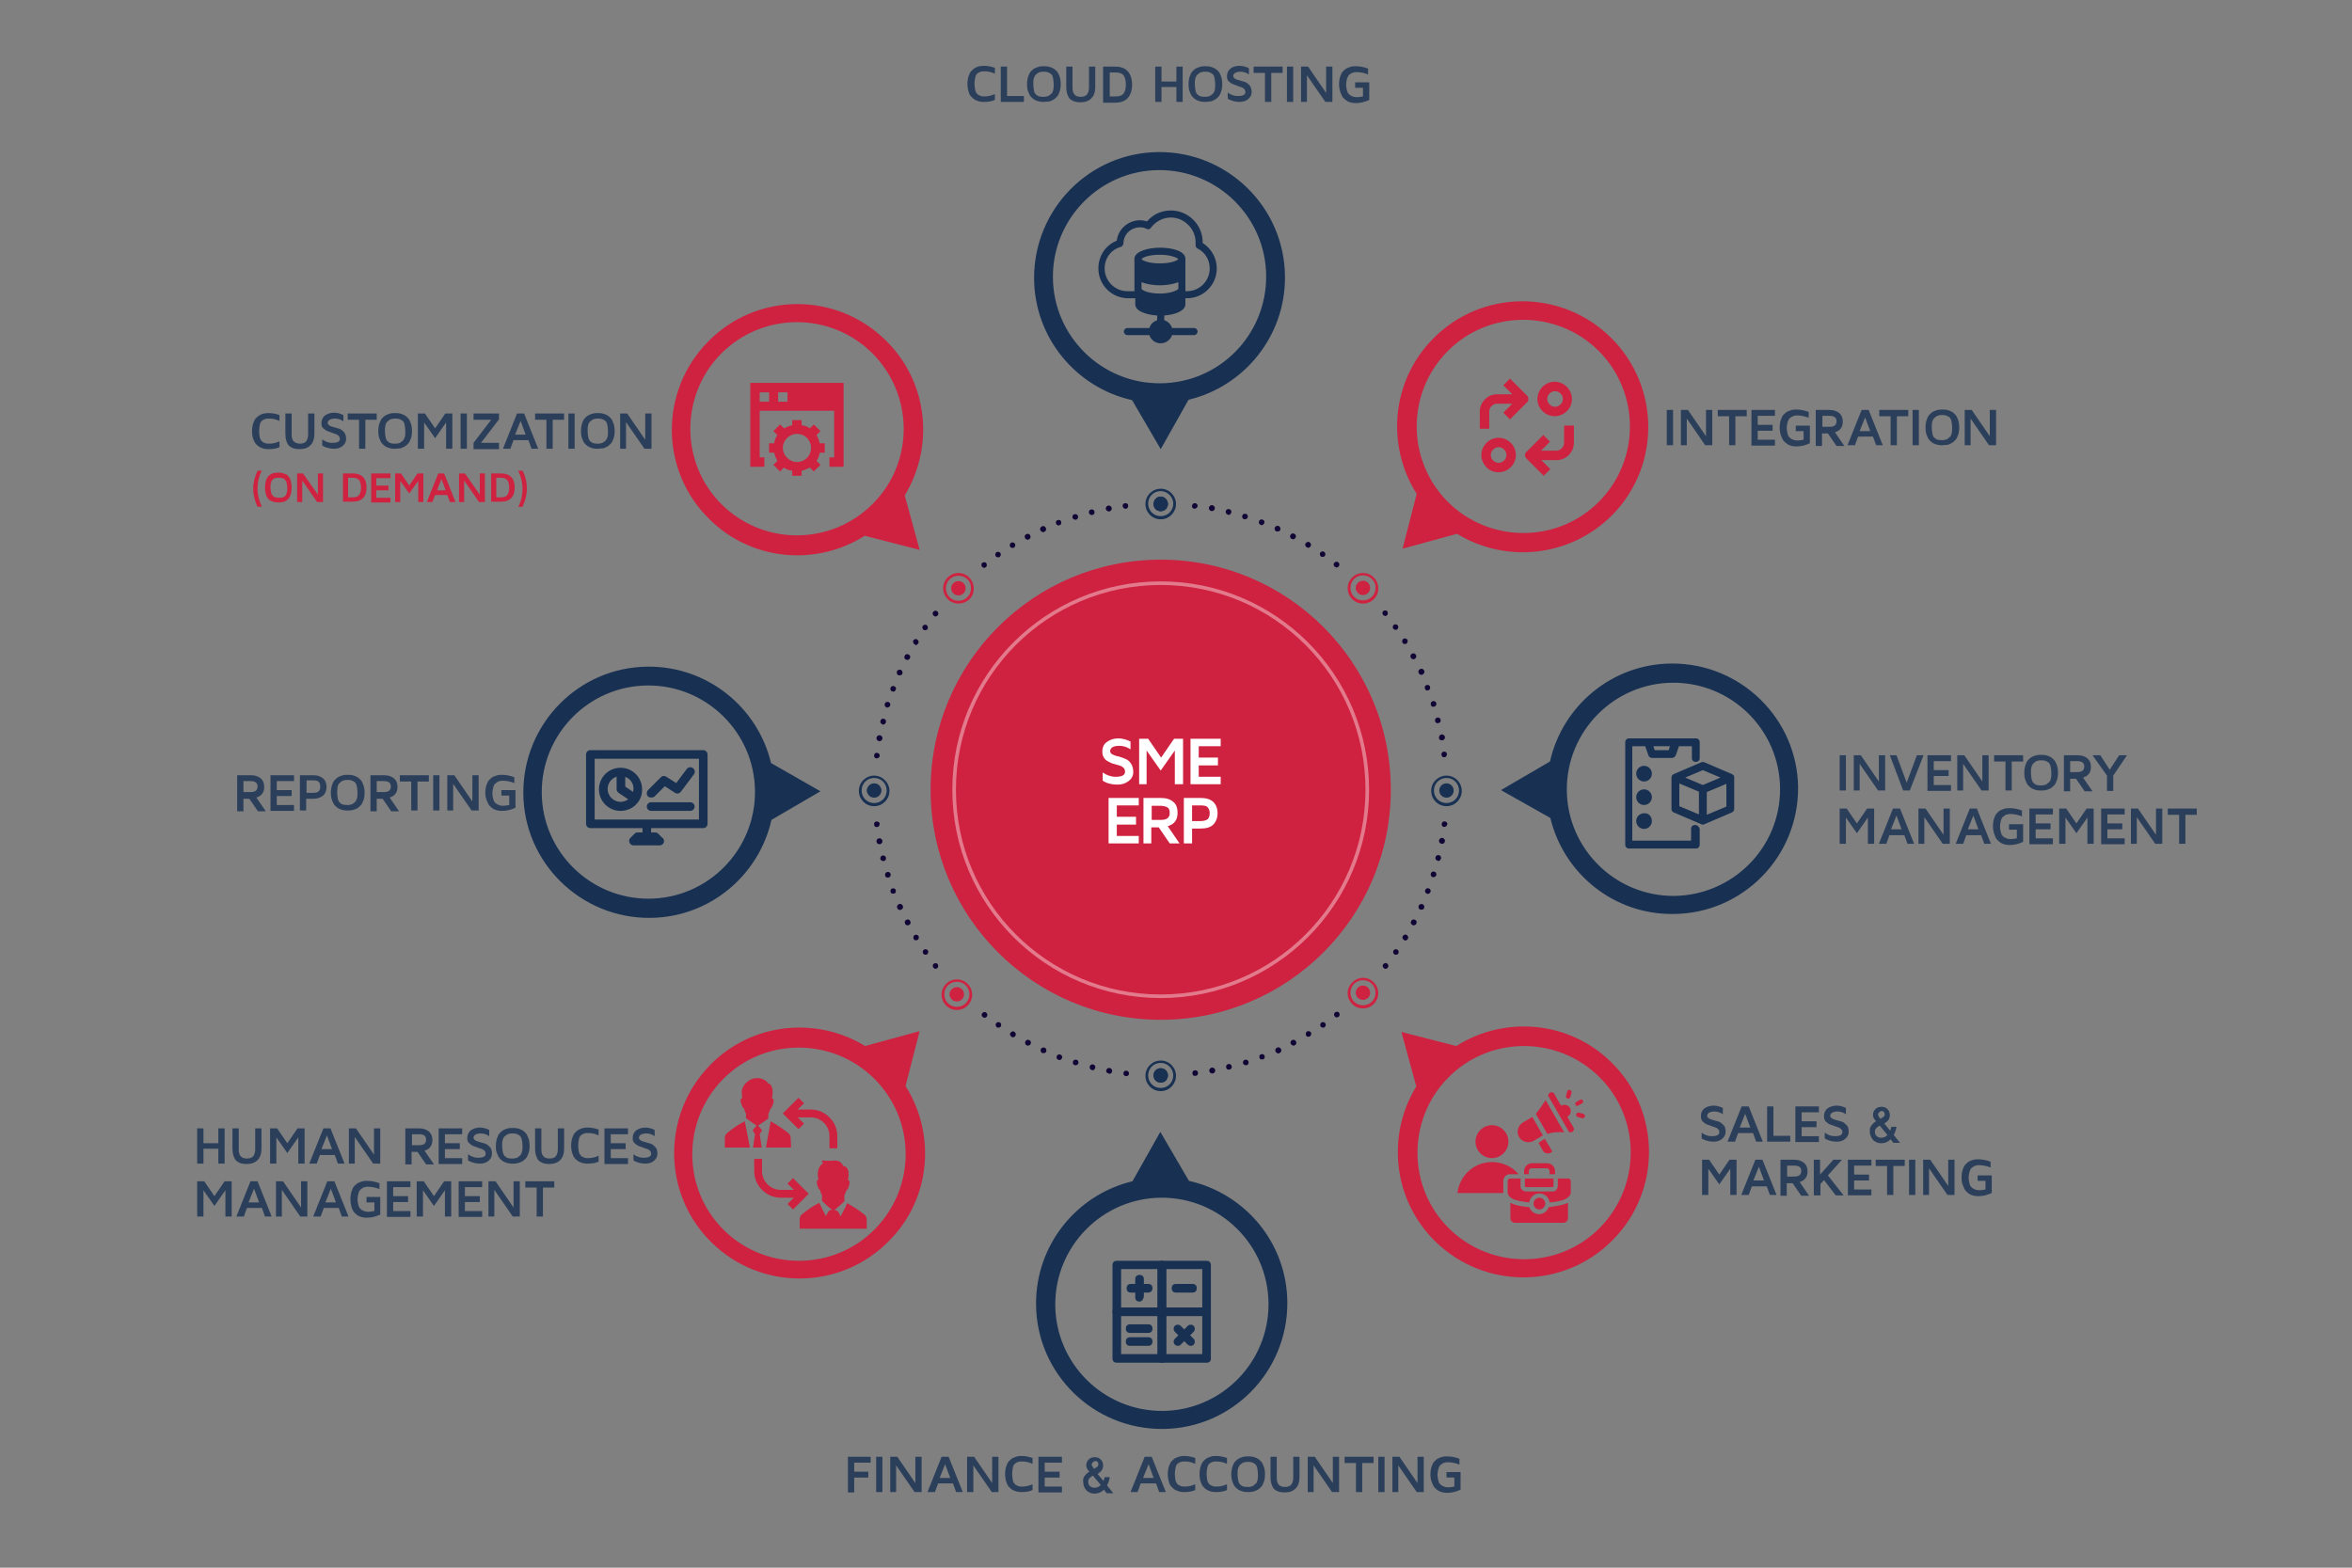 <svg version="1.1" id="Layer_1" xmlns="http://www.w3.org/2000/svg" xmlns:xlink="http://www.w3.org/1999/xlink" x="0" y="0" viewBox="0 0 600 400" style="enable-background:new 0 0 600 400" xml:space="preserve"><rect x="0" y="0" width="600" height="400" fill="#808080" stroke="none"/><style>.st0{fill:#2b3f5b}.st1{fill:#cf2140}.st5{fill:#183052}</style><path class="st0" d="M433.9 284.8c0-.9.3-1.5.9-2 .6-.4 1.4-.7 2.3-.7.8 0 1.6.2 2.4.6v1.6c-.7-.5-1.4-.7-2.2-.7-.5 0-.9.1-1.3.3-.3.2-.5.4-.5.8 0 .3.2.5.5.7s.7.3 1.1.4.9.3 1.4.4c.5.2.8.5 1.2.9s.5 1 .5 1.7-.3 1.3-.9 1.8c-.6.5-1.3.7-2.2.7-1.1 0-2.1-.3-3-.8V289c.8.6 1.6.9 2.6.9 1.2 0 1.9-.3 1.9-1 0-.3-.1-.6-.3-.8-.2-.2-.5-.4-.9-.5-.3-.1-.7-.2-1.1-.4-.4-.1-.8-.3-1.1-.4-.3-.2-.6-.4-.9-.7-.3-.4-.4-.8-.4-1.3zm6.8 6.5 3.6-9h1.8l3.6 9H448l-.8-2.2h-3.8l-.8 2.2h-1.9zm3.1-3.6h2.7l-1.3-3.5-1.4 3.5zm7 3.6v-9h1.6v7.5h4.3v1.5h-5.9zm7.2 0v-9h6v1.5h-4.4v2.3h3.8v1.5h-3.8v2.3h4.4v1.5h-6zm7.3-6.5c0-.9.3-1.5.9-2 .6-.4 1.4-.7 2.3-.7.8 0 1.6.2 2.4.6v1.6c-.7-.5-1.4-.7-2.2-.7-.5 0-.9.1-1.3.3-.3.2-.5.4-.5.8 0 .3.2.5.5.7s.7.3 1.1.4.9.3 1.4.4c.5.2.8.5 1.2.9s.5 1 .5 1.7-.3 1.3-.9 1.8c-.6.5-1.3.7-2.2.7-1.1 0-2.1-.3-3-.8V289c.8.6 1.6.9 2.6.9 1.2 0 1.9-.3 1.9-1 0-.3-.1-.6-.3-.8-.2-.2-.5-.4-.9-.5-.3-.1-.7-.2-1.1-.4-.4-.1-.8-.3-1.1-.4-.3-.2-.6-.4-.9-.7-.3-.4-.4-.8-.4-1.3zm11.7 3.9v-.6c0-.2.1-.4.2-.6.1-.2.3-.5.5-.7.2-.2.5-.5.9-.7-.6-.6-.8-1.1-.8-1.6 0-.6.2-1.1.6-1.5.4-.4.9-.6 1.6-.6.6 0 1.1.2 1.5.6.4.4.6.9.6 1.5 0 .5-.1.8-.3 1.2-.2.3-.6.6-1.1 1l1.5 1.8c.1-.3.2-.7.3-1h1.3c-.1.8-.4 1.5-.7 2.1l1.6 2H483l-.7-.9c-.7.7-1.5 1-2.4 1-.5 0-.9-.1-1.3-.3-.4-.2-.7-.4-.9-.7-.2-.3-.4-.6-.5-.9-.2-.5-.2-.8-.2-1.1zm1.3.1c0 .2 0 .4.1.6.1.2.2.4.5.6s.6.3 1 .3c.6 0 1.1-.2 1.6-.7l-2-2.4c-.3.2-.5.3-.7.5s-.3.3-.4.5-.1.3-.1.4v.2zm.8-4.5v.2c0 .1 0 .1.1.2 0 .1.1.1.1.2s.1.2.1.2l.2.2c.1.1.1.2.1.2.4-.3.7-.5.9-.6.1-.2.2-.4.2-.6 0-.2-.1-.4-.2-.6-.2-.2-.4-.2-.6-.2s-.5.1-.6.3-.3.2-.3.5zm-44.9 20.6v-9h1.8l2.6 3.8 2.6-3.8h1.8v9h-1.6v-6.7l-2.8 4-2.8-4v6.7h-1.6zm10 0 3.6-9h1.8l3.6 9h-1.7l-.8-2.2h-3.8l-.8 2.2h-1.9zm3.1-3.7h2.7l-1.3-3.5-1.4 3.5zm6.9 3.7v-9h3.5c1.1 0 1.9.3 2.5.8.6.5.9 1.2.9 2.2 0 1.4-.7 2.3-2 2.7l2.4 3.5h-2l-2.2-3.2h-1.5v3.2h-1.6zm1.7-4.7h1.8c.6 0 1-.1 1.3-.3s.5-.6.5-1.1c0-.6-.2-.9-.5-1.1-.3-.2-.7-.3-1.3-.3h-1.8v2.8zm6.8 4.7v-9h1.6v3.8l3.4-3.8h2.2l-3.6 4 4 5.1h-2l-3-3.9-.9 1v2.9h-1.7zm8.7 0v-9h6v1.5H473v2.3h3.8v1.5H473v2.3h4.4v1.5h-6zm7.1-7.4v-1.6h7.4v1.6H483v7.4h-1.6v-7.4h-2.9zm8.5 7.4v-9h1.6v9H487zm3.6 0v-9h1.8l4.6 6.7v-6.7h1.6v9h-1.8l-4.7-6.8v6.8h-1.5zm9.8-4.5c0-.7.1-1.4.3-2s.4-1 .7-1.3.6-.6 1-.8.8-.3 1.1-.4c.4-.1.8-.1 1.2-.1 1 0 2 .2 3.1.6v1.5c-1-.4-2-.6-2.9-.6-.3 0-.6 0-.8.1-.2 0-.5.1-.7.3-.2.1-.5.3-.6.5-.2.2-.3.5-.4.9-.1.4-.2.9-.2 1.4 0 .5.1 1 .2 1.4.1.4.2.7.4.9.2.2.4.4.6.5.2.1.5.2.7.3.2 0 .5.1.8.1.5 0 1-.1 1.6-.2v-2.2h-2v-1.4h3.6v4.5c-1.1.5-2.2.8-3.3.8-.4 0-.8 0-1.2-.1s-.8-.2-1.1-.4c-.4-.2-.7-.5-1-.8-.3-.3-.5-.8-.7-1.3-.4-.8-.4-1.5-.4-2.2zm-450.1-3.5v-9h1.6v3.8h3.8v-3.8h1.6v9h-1.6v-3.8h-3.8v3.8h-1.6zm9-3.8v-5.2h1.6v5.4c0 .8.2 1.4.5 1.7.3.4.9.6 1.6.6s1.3-.2 1.6-.6c.3-.4.5-1 .5-1.7v-5.4h1.6v5.2c0 1.2-.3 2.2-1 2.9-.7.7-1.6 1-2.8 1-1.2 0-2.1-.3-2.8-1-.5-.7-.8-1.7-.8-2.9zm9.6 3.8v-9h1.8l2.6 3.8 2.6-3.8h1.8v9h-1.6v-6.7l-2.8 4-2.8-4v6.7h-1.6zm10 0 3.6-9h1.8l3.6 9h-1.7l-.8-2.2h-3.8l-.8 2.2h-1.9zm3.1-3.7h2.7l-1.3-3.5-1.4 3.5zm7 3.7v-9h1.8l4.6 6.7v-6.7H97v9h-1.8l-4.7-6.8v6.8H89zm14.4 0v-9h3.5c1.1 0 1.9.3 2.5.8.6.5.9 1.2.9 2.2 0 1.4-.7 2.3-2 2.7l2.4 3.5h-2l-2.2-3.2H105v3.2h-1.6zm1.7-4.7h1.8c.6 0 1-.1 1.3-.3.3-.2.5-.6.5-1.1 0-.6-.2-.9-.5-1.1-.3-.2-.7-.3-1.3-.3h-1.8v2.8zm6.8 4.7v-9h6v1.5h-4.4v2.3h3.8v1.5h-3.8v2.3h4.4v1.5h-6zm7.3-6.5c0-.9.3-1.5.9-2 .6-.4 1.4-.7 2.3-.7.8 0 1.6.2 2.4.6v1.6c-.7-.5-1.4-.7-2.2-.7-.5 0-.9.1-1.3.3-.3.2-.5.4-.5.8 0 .3.2.5.5.7.3.2.7.3 1.1.4.4.1.9.3 1.4.4.5.2.8.5 1.2.9s.5 1 .5 1.7-.3 1.3-.9 1.8c-.6.5-1.3.7-2.2.7-1.1 0-2.1-.3-3-.8v-1.6c.8.6 1.6.9 2.6.9 1.2 0 1.9-.3 1.9-1 0-.3-.1-.6-.3-.8-.2-.2-.5-.4-.9-.5-.3-.1-.7-.2-1.1-.4-.4-.1-.8-.3-1.1-.4-.3-.2-.6-.4-.9-.7s-.4-.7-.4-1.2zm7.3 2c0-.7.1-1.4.3-2 .2-.6.4-1 .7-1.3s.6-.6 1-.8c.4-.2.8-.3 1.1-.4.4-.1.8-.1 1.2-.1s.8 0 1.2.1c.4.1.7.2 1.1.4.4.2.7.5 1 .8.3.3.5.8.7 1.3.2.6.3 1.2.3 2 0 .7-.1 1.4-.3 1.9-.2.6-.4 1-.7 1.3-.3.3-.6.6-1 .8-.4.2-.8.3-1.1.4-.4.1-.8.1-1.2.1s-.8 0-1.2-.1c-.4-.1-.7-.2-1.1-.4-.4-.2-.7-.5-1-.8-.3-.3-.5-.8-.7-1.3-.3-.6-.3-1.2-.3-1.9zm1.6 0c0 .7.1 1.2.2 1.7.1.4.3.8.6 1s.5.4.8.4c.3.1.6.1 1 .1.3 0 .6 0 .8-.1.2 0 .5-.1.7-.3.2-.1.4-.3.6-.5.1-.2.3-.5.4-.9.1-.4.1-.9.1-1.4 0-.7-.1-1.2-.2-1.7-.1-.4-.3-.8-.6-1s-.5-.3-.8-.4c-.3-.1-.6-.1-1-.1-.3 0-.6 0-.8.1-.2 0-.5.1-.7.3-.2.1-.4.3-.6.5s-.3.5-.4.9c-.1.3-.1.8-.1 1.4zm8.4.7v-5.2h1.6v5.4c0 .8.2 1.4.5 1.7.3.4.9.6 1.6.6s1.3-.2 1.6-.6c.3-.4.5-1 .5-1.7v-5.4h1.6v5.2c0 1.2-.3 2.2-1 2.9-.7.7-1.6 1-2.8 1-1.2 0-2.1-.3-2.8-1-.5-.7-.8-1.7-.8-2.9zm9.5 1.2c-.2-.6-.3-1.2-.3-2 0-.7.1-1.4.3-2 .2-.6.4-1 .7-1.3.3-.3.6-.6 1-.8.4-.2.8-.3 1.1-.4.4-.1.8-.1 1.2-.1.9 0 1.8.2 2.7.5v1.5c-.9-.4-1.7-.6-2.6-.6-.4 0-.8 0-1 .1-.3.1-.6.2-.8.4-.3.2-.5.5-.6 1-.1.4-.2 1-.2 1.7s.1 1.2.2 1.7c.1.4.4.8.6 1 .3.2.6.3.8.4.3.1.6.1 1 .1.9 0 1.7-.2 2.6-.6v1.5c-.9.4-1.8.5-2.7.5-.4 0-.8 0-1.2-.1-.4-.1-.7-.2-1.1-.4-.4-.2-.7-.5-1-.8-.3-.3-.5-.7-.7-1.3zm8.2 2.6v-9h6v1.5h-4.4v2.3h3.8v1.5h-3.8v2.3h4.4v1.5h-6zm7.2-6.5c0-.9.3-1.5.9-2 .6-.4 1.4-.7 2.3-.7.8 0 1.6.2 2.4.6v1.6c-.7-.5-1.4-.7-2.2-.7-.5 0-.9.1-1.3.3-.3.2-.5.4-.5.8 0 .3.2.5.5.7.3.2.7.3 1.1.4.4.1.9.3 1.4.4.5.2.8.5 1.2.9s.5 1 .5 1.7-.3 1.3-.9 1.8c-.6.5-1.3.7-2.2.7-1.1 0-2.1-.3-3-.8v-1.6c.8.6 1.6.9 2.6.9 1.2 0 1.9-.3 1.9-1 0-.3-.1-.6-.3-.8-.2-.2-.5-.4-.9-.5-.3-.1-.7-.2-1.1-.4-.4-.1-.8-.3-1.1-.4-.3-.2-.6-.4-.9-.7s-.4-.7-.4-1.2zm-111.1 20v-9h1.8l2.6 3.8 2.6-3.8h1.8v9h-1.6v-6.7l-2.8 4-2.8-4v6.7h-1.6zm10 0 3.6-9h1.8l3.6 9h-1.7l-.8-2.2H63l-.8 2.2h-1.9zm3.1-3.6h2.7l-1.3-3.5-1.4 3.5zm7 3.6v-9h1.8l4.6 6.7v-6.7h1.6v9h-1.8l-4.7-6.8v6.8h-1.5zm9.5 0 3.6-9h1.8l3.6 9h-1.7l-.8-2.2h-3.8l-.8 2.2h-1.9zm3.1-3.6h2.7l-1.3-3.5-1.4 3.5zm6.4-.9c0-.7.1-1.4.3-2 .2-.6.4-1 .7-1.3s.6-.6 1-.8c.4-.2.8-.3 1.1-.4.4-.1.8-.1 1.2-.1 1 0 2 .2 3.1.6v1.5c-1-.4-2-.6-2.9-.6-.3 0-.6 0-.8.1-.2 0-.5.1-.7.3s-.5.3-.6.5c-.2.2-.3.5-.4.9-.1.4-.2.9-.2 1.4 0 .5.1 1 .2 1.4.1.4.2.7.4.9.2.2.4.4.6.5s.5.2.7.3c.2 0 .5.1.8.1.5 0 1-.1 1.6-.2v-2.2h-2v-1.4H97v4.5c-1.1.5-2.2.8-3.3.8-.4 0-.8 0-1.2-.1s-.8-.2-1.1-.4c-.4-.2-.7-.5-1-.8-.3-.3-.5-.8-.7-1.3-.2-.8-.3-1.4-.3-2.2zm9.3 4.5v-9h6v1.5h-4.4v2.3h3.8v1.5h-3.8v2.3h4.4v1.5h-6zm7.6 0v-9h1.8l2.6 3.8 2.6-3.8h1.8v9h-1.6v-6.7l-2.8 4-2.8-4v6.7h-1.6zm10.7 0v-9h6v1.5h-4.4v2.3h3.8v1.5h-3.8v2.3h4.4v1.5h-6zm7.6 0v-9h1.8l4.6 6.7v-6.7h1.6v9h-1.8l-4.7-6.8v6.8h-1.5zm9.4-7.4v-1.6h7.4v1.6h-2.9v7.4h-1.6V303H134zm-73.5-96.2v-9H64c1.1 0 1.9.3 2.5.8.6.5.9 1.2.9 2.2 0 1.4-.7 2.3-2 2.7l2.4 3.5h-2l-2.2-3.2h-1.5v3.2h-1.6zm1.6-4.7h1.8c.6 0 1-.1 1.3-.3.3-.2.5-.6.5-1.1 0-.6-.2-.9-.5-1.1-.3-.2-.7-.3-1.3-.3h-1.8v2.8zm6.9 4.7v-9h6v1.5h-4.4v2.3h3.8v1.5h-3.8v2.3H75v1.5h-6zm7.5 0v-9h3.4c1.1 0 1.9.3 2.5.8.6.5.9 1.3.9 2.2s-.3 1.7-.9 2.2c-.6.5-1.4.8-2.5.8h-1.8v3h-1.6zm1.7-4.5h1.6c.7 0 1.2-.1 1.5-.4.3-.3.4-.7.4-1.2s-.1-.9-.4-1.2c-.3-.3-.7-.4-1.5-.4h-1.6v3.2zm6.2 0c0-.7.1-1.4.3-2 .2-.6.4-1 .7-1.3s.6-.6 1-.8c.4-.2.8-.3 1.1-.4.4-.1.8-.1 1.2-.1s.8 0 1.2.1c.4.1.7.2 1.1.4.4.2.7.5 1 .8.3.3.5.8.7 1.3.2.6.3 1.2.3 2 0 .7-.1 1.4-.3 1.9-.2.6-.4 1-.7 1.3-.3.3-.6.6-1 .8-.4.2-.8.3-1.1.4-.4.1-.8.1-1.2.1s-.8 0-1.2-.1c-.4-.1-.7-.2-1.1-.4-.4-.2-.7-.5-1-.8-.3-.3-.5-.8-.7-1.3-.2-.6-.3-1.2-.3-1.9zm1.6-.1c0 .7.1 1.2.2 1.7.1.4.3.8.6 1s.5.4.8.4c.3.1.6.1 1 .1.3 0 .6 0 .8-.1.2 0 .5-.1.7-.3.2-.1.4-.3.6-.5.1-.2.3-.5.4-.9.1-.4.1-.9.1-1.4 0-.7-.1-1.2-.2-1.7-.1-.4-.3-.8-.6-1s-.5-.3-.8-.4c-.3-.1-.6-.1-1-.1-.3 0-.6 0-.8.1-.2 0-.5.1-.7.3-.2.1-.4.3-.6.5s-.3.5-.4.9c0 .4-.1.9-.1 1.4zm8.5 4.6v-9H98c1.1 0 1.9.3 2.5.8.6.5.9 1.2.9 2.2 0 1.4-.7 2.3-2 2.7l2.4 3.5h-2l-2.2-3.2h-1.5v3.2h-1.6zm1.6-4.7h1.8c.6 0 1-.1 1.3-.3.3-.2.5-.6.5-1.1 0-.6-.2-.9-.5-1.1-.3-.2-.7-.3-1.3-.3h-1.8v2.8zm5.9-2.7v-1.6h7.4v1.6h-2.9v7.4h-1.6v-7.4H102zm8.5 7.4v-9h1.6v9h-1.6zm3.6 0v-9h1.8l4.6 6.7v-6.7h1.6v9h-1.8l-4.7-6.8v6.8h-1.5zm9.7-4.5c0-.7.1-1.4.3-2 .2-.6.4-1 .7-1.3s.6-.6 1-.8c.4-.2.8-.3 1.1-.4.4-.1.8-.1 1.2-.1 1 0 2 .2 3.1.6v1.5c-1-.4-2-.6-2.9-.6-.3 0-.6 0-.8.1-.2 0-.5.1-.7.3s-.5.3-.6.5c-.2.2-.3.5-.4.9-.1.4-.2.9-.2 1.4 0 .5.1 1 .2 1.4.1.4.2.7.4.9.2.2.4.4.6.5s.5.2.7.3c.2 0 .5.1.8.1.5 0 1-.1 1.6-.2V203h-2v-1.4h3.6v4.5c-1.1.5-2.2.8-3.3.8-.4 0-.8 0-1.2-.1s-.8-.2-1.1-.4c-.4-.2-.7-.5-1-.8-.3-.3-.5-.8-.7-1.3-.3-.7-.4-1.3-.4-2zm92.5 178.4v-9h5.8v1.5h-4.2v2.3h3.6v1.5h-3.6v3.8h-1.6zm7.2 0v-9h1.6v9h-1.6zm3.6 0v-9h1.8l4.6 6.7v-6.7h1.6v9h-1.8l-4.7-6.8v6.8h-1.5zm9.5 0 3.6-9h1.8l3.6 9h-1.7l-.8-2.2h-3.8l-.8 2.2h-1.9zm3.1-3.6h2.7l-1.3-3.5-1.4 3.5zm7 3.6v-9h1.8l4.6 6.7v-6.7h1.6v9H253l-4.7-6.8v6.8h-1.6zm10-2.6c-.2-.6-.3-1.2-.3-2 0-.7.1-1.4.3-2s.4-1 .7-1.3c.3-.3.6-.6 1-.8.4-.2.8-.3 1.1-.4s.8-.1 1.2-.1c.9 0 1.8.2 2.7.5v1.5c-.9-.4-1.7-.6-2.6-.6-.4 0-.8 0-1 .1-.3.1-.6.2-.8.4-.3.2-.5.5-.6 1s-.2 1-.2 1.7.1 1.2.2 1.7.4.8.6 1c.3.2.6.3.8.4.3.1.6.1 1 .1.9 0 1.7-.2 2.6-.6v1.5c-.9.4-1.8.5-2.7.5-.4 0-.8 0-1.2-.1s-.7-.2-1.1-.4c-.4-.2-.7-.5-1-.8-.3-.3-.5-.7-.7-1.3zm8.2 2.6v-9h6v1.5h-4.4v2.3h3.8v1.5h-3.8v2.3h4.4v1.5h-6zm11.4-2.6v-.6c0-.2.1-.4.2-.6.1-.2.3-.5.5-.7.2-.2.5-.5.9-.7-.6-.6-.8-1.1-.8-1.6 0-.6.2-1.1.6-1.5.4-.4.9-.6 1.6-.6.6 0 1.1.2 1.5.6.4.4.6.9.6 1.5 0 .5-.1.8-.3 1.2-.2.3-.6.6-1.1 1l1.5 1.8c.1-.3.2-.7.3-1h1.3c-.1.8-.4 1.5-.7 2.1l1.6 2h-1.7l-.7-.9c-.7.7-1.5 1-2.4 1-.5 0-.9-.1-1.3-.3-.4-.2-.7-.4-.9-.7-.2-.3-.4-.6-.5-.9-.1-.5-.2-.8-.2-1.1zm1.3 0c0 .2 0 .4.1.6.1.2.2.4.5.6s.6.3 1 .3c.6 0 1.1-.2 1.6-.7l-2-2.4c-.3.2-.5.3-.7.5s-.3.3-.4.5-.1.3-.1.4v.2zm.9-4.5v.2c0 .1 0 .1.1.2 0 .1.1.1.1.2s.1.2.1.2l.2.2c.1.1.1.2.1.2.4-.3.7-.5.9-.6.1-.2.2-.4.2-.6 0-.2-.1-.4-.2-.6-.2-.2-.4-.2-.6-.2s-.5.1-.6.3-.3.3-.3.5zm9.9 7.1 3.6-9h1.8l3.6 9h-1.7l-.8-2.2H291l-.8 2.2h-1.8zm3.2-3.6h2.7l-1.3-3.5-1.4 3.5zm6.6 1c-.2-.6-.3-1.2-.3-2 0-.7.1-1.4.3-2s.4-1 .7-1.3c.3-.3.6-.6 1-.8.4-.2.8-.3 1.1-.4s.8-.1 1.2-.1c.9 0 1.8.2 2.7.5v1.5c-.9-.4-1.7-.6-2.6-.6-.4 0-.8 0-1 .1-.3.1-.6.2-.8.4-.3.2-.5.5-.6 1s-.2 1-.2 1.7.1 1.2.2 1.7.4.8.6 1c.3.2.6.3.8.4.3.1.6.1 1 .1.9 0 1.7-.2 2.6-.6v1.5c-.9.4-1.8.5-2.7.5-.4 0-.8 0-1.2-.1s-.7-.2-1.1-.4c-.4-.2-.7-.5-1-.8-.3-.3-.6-.7-.7-1.3zm8.1 0c-.2-.6-.3-1.2-.3-2 0-.7.1-1.4.3-2s.4-1 .7-1.3c.3-.3.6-.6 1-.8.4-.2.8-.3 1.1-.4s.8-.1 1.2-.1c.9 0 1.8.2 2.7.5v1.5c-.9-.4-1.7-.6-2.6-.6-.4 0-.8 0-1 .1-.3.1-.6.2-.8.4-.3.2-.5.5-.6 1s-.2 1-.2 1.7.1 1.2.2 1.7.4.8.6 1c.3.2.6.3.8.4.3.1.6.1 1 .1.9 0 1.7-.2 2.6-.6v1.5c-.9.4-1.8.5-2.7.5-.4 0-.8 0-1.2-.1s-.7-.2-1.1-.4c-.4-.2-.7-.5-1-.8-.3-.3-.5-.7-.7-1.3zm7.8-1.9c0-.7.1-1.4.3-2s.4-1 .7-1.3.6-.6 1-.8c.4-.2.8-.3 1.1-.4.4-.1.8-.1 1.2-.1s.8 0 1.2.1c.4.1.7.2 1.1.4.4.2.7.5 1 .8.3.3.5.8.7 1.3.2.6.3 1.2.3 2 0 .7-.1 1.4-.3 1.9-.2.6-.4 1-.7 1.3-.3.3-.6.6-1 .8-.4.2-.8.3-1.1.4-.4.1-.8.1-1.2.1s-.8 0-1.2-.1c-.4-.1-.7-.2-1.1-.4s-.7-.5-1-.8c-.3-.3-.5-.8-.7-1.3-.2-.5-.3-1.2-.3-1.9zm1.6 0c0 .7.1 1.2.2 1.7.1.4.3.8.6 1s.5.4.8.4c.3.1.6.1 1 .1.3 0 .6 0 .8-.1.2 0 .5-.1.7-.3s.4-.3.6-.5c.2-.2.3-.5.4-.9.1-.4.1-.9.1-1.4 0-.7-.1-1.2-.2-1.7-.1-.4-.3-.8-.6-1-.3-.2-.5-.3-.8-.4-.3-.1-.6-.1-1-.1-.3 0-.6 0-.8.1-.2 0-.5.1-.7.3-.2.1-.4.3-.6.5-.1.2-.3.5-.4.9-.1.4-.1.8-.1 1.4zm8.4.7v-5.2h1.6v5.4c0 .8.2 1.4.5 1.7.3.4.9.6 1.6.6s1.3-.2 1.6-.6c.3-.4.5-1 .5-1.7v-5.4h1.6v5.2c0 1.2-.3 2.2-1 2.9-.7.7-1.6 1-2.8 1-1.2 0-2.1-.3-2.8-1-.5-.7-.8-1.7-.8-2.9zm9.5 3.8v-9h1.8l4.6 6.7v-6.7h1.6v9h-1.8l-4.7-6.8v6.8h-1.5zm9.4-7.4v-1.6h7.4v1.6h-2.9v7.4h-1.6v-7.4H343zm8.6 7.4v-9h1.6v9h-1.6zm3.6 0v-9h1.8l4.6 6.7v-6.7h1.6v9h-1.8l-4.7-6.8v6.8h-1.5zm9.7-4.5c0-.7.1-1.4.3-2s.4-1 .7-1.3.6-.6 1-.8.8-.3 1.1-.4c.4-.1.8-.1 1.2-.1 1 0 2 .2 3.1.6v1.5c-1-.4-2-.6-2.9-.6-.3 0-.6 0-.8.1-.2 0-.5.1-.7.3-.2.1-.5.3-.6.5-.2.2-.3.5-.4.9-.1.4-.2.9-.2 1.4 0 .5.1 1 .2 1.4.1.4.2.7.4.9.2.2.4.4.6.5.2.1.5.2.7.3.2 0 .5.1.8.1.5 0 1-.1 1.6-.2V377h-2v-1.4h3.6v4.5c-1.1.5-2.2.8-3.3.8-.4 0-.8 0-1.2-.1s-.8-.2-1.1-.4c-.4-.2-.7-.5-1-.8-.3-.3-.5-.8-.7-1.3-.3-.7-.4-1.4-.4-2.1zM64.6 112c-.2-.6-.3-1.2-.3-2s.1-1.4.3-2c.2-.6.4-1 .7-1.3.3-.3.6-.6 1-.8.4-.2.8-.4 1.1-.4.4-.1.8-.1 1.2-.1.9 0 1.8.2 2.7.5v1.5c-.9-.4-1.7-.6-2.6-.6-.4 0-.8 0-1 .1s-.6.2-.8.4c-.3.2-.5.5-.6 1-.1.4-.2 1-.2 1.7s.1 1.2.2 1.7c.1.4.4.8.6 1 .3.2.6.3.8.4.3.1.6.1 1 .1.9 0 1.7-.2 2.6-.6v1.5c-.9.4-1.8.5-2.7.5-.4 0-.8 0-1.2-.1-.4-.1-.7-.2-1.1-.4-.4-.2-.7-.5-1-.8-.3-.3-.5-.8-.7-1.3zm8.2-1.3v-5.2h1.6v5.4c0 .8.2 1.4.5 1.7s.9.6 1.6.6 1.3-.2 1.6-.6c.3-.4.5-1 .5-1.7v-5.4h1.6v5.2c0 1.2-.3 2.2-1 2.9-.7.7-1.6 1-2.8 1-1.2 0-2.1-.3-2.8-1-.5-.7-.8-1.6-.8-2.9zM82 108c0-.9.3-1.5.9-2 .6-.4 1.4-.7 2.3-.7.8 0 1.6.2 2.4.6v1.6c-.7-.5-1.4-.7-2.2-.7-.5 0-.9.1-1.3.3-.3.2-.5.4-.5.8 0 .3.2.5.5.7.3.2.7.3 1.1.4.4.1.9.3 1.4.4.5.2.8.5 1.2.9.3.4.5 1 .5 1.7s-.3 1.3-.9 1.8c-.6.5-1.3.7-2.2.7-1.1 0-2.1-.3-3-.8v-1.6c.8.6 1.6.9 2.6.9 1.2 0 1.9-.3 1.9-1 0-.3-.1-.6-.3-.8s-.5-.4-.9-.5c-.3-.1-.7-.2-1.1-.4-.4-.1-.8-.3-1.1-.4-.3-.2-.6-.4-.9-.7-.3-.2-.4-.7-.4-1.2zm6.7-.9v-1.6h7.4v1.6h-2.9v7.4h-1.6v-7.4h-2.9zm7.8 2.9c0-.7.1-1.4.3-2 .2-.6.4-1 .7-1.3s.6-.6 1-.8c.4-.2.8-.3 1.1-.4.4-.1.8-.1 1.2-.1s.8 0 1.2.1c.4.1.7.2 1.1.4.4.2.7.5 1 .8.3.3.5.8.7 1.3.2.6.3 1.2.3 2 0 .7-.1 1.4-.3 1.9-.2.6-.4 1-.7 1.3-.3.3-.6.6-1 .8-.4.2-.8.4-1.1.4s-.8.1-1.2.1-.8 0-1.2-.1c-.4-.1-.7-.2-1.1-.4-.4-.2-.7-.5-1-.8-.3-.3-.5-.8-.7-1.3-.2-.5-.3-1.1-.3-1.9zm1.7 0c0 .7.1 1.2.2 1.7.1.4.3.8.6 1 .3.2.5.4.8.4.3.1.6.1 1 .1.3 0 .6 0 .8-.1.2 0 .5-.1.7-.3.2-.1.4-.3.6-.5.1-.2.3-.5.4-.9.1-.4.1-.9.1-1.4 0-.7-.1-1.2-.2-1.7s-.3-.8-.6-1c-.3-.2-.5-.3-.8-.4s-.6-.1-1-.1c-.3 0-.6 0-.8.1-.2 0-.5.1-.7.3-.2.1-.4.3-.6.5s-.3.5-.4.9-.1.9-.1 1.4zm8.4 4.5v-9h1.8l2.6 3.8 2.6-3.8h1.8v9h-1.6v-6.7l-2.8 4-2.8-4v6.7h-1.6zm10.9 0v-9h1.6v9h-1.6zm3.3 0V113l4.5-5.9h-4.5v-1.6h6.5v1.5l-4.6 6h4.6v1.6h-6.5zm7.5 0 3.6-9h1.8l3.6 9h-1.7l-.8-2.2H131l-.8 2.2h-1.9zm3.1-3.6h2.7l-1.3-3.5-1.4 3.5zm5.1-3.8v-1.6h7.4v1.6H141v7.4h-1.6v-7.4h-2.9zm8.5 7.4v-9h1.6v9H145zm3.2-4.5c0-.7.1-1.4.3-2 .2-.6.4-1 .7-1.3s.6-.6 1-.8c.4-.2.8-.3 1.1-.4.4-.1.8-.1 1.2-.1s.8 0 1.2.1c.4.1.7.2 1.1.4.4.2.7.5 1 .8.3.3.5.8.7 1.3.2.6.3 1.2.3 2 0 .7-.1 1.4-.3 1.9-.2.6-.4 1-.7 1.3-.3.3-.6.6-1 .8-.4.2-.8.4-1.1.4s-.8.1-1.2.1-.8 0-1.2-.1c-.4-.1-.7-.2-1.1-.4-.4-.2-.7-.5-1-.8-.3-.3-.5-.8-.7-1.3-.2-.5-.3-1.1-.3-1.9zm1.7 0c0 .7.1 1.2.2 1.7.1.4.3.8.6 1 .3.2.5.4.8.4.3.1.6.1 1 .1.3 0 .6 0 .8-.1.2 0 .5-.1.7-.3.2-.1.4-.3.6-.5.1-.2.3-.5.4-.9.1-.4.1-.9.1-1.4 0-.7-.1-1.2-.2-1.7s-.3-.8-.6-1c-.3-.2-.5-.3-.8-.4s-.6-.1-1-.1c-.3 0-.6 0-.8.1-.2 0-.5.1-.7.3-.2.1-.4.3-.6.5s-.3.5-.4.9-.1.9-.1 1.4zm8.3 4.5v-9h1.8l4.6 6.7v-6.7h1.6v9h-1.8l-4.7-6.8v6.8h-1.5z"/><path class="st1" d="M64.6 124.7c0-1.6.4-3.1 1.1-4.6h1.1c-.8 1.5-1.1 3-1.1 4.6 0 1.6.4 3.1 1.1 4.6h-1.1c-.7-1.5-1.1-3-1.1-4.6zm3-.3c0-.6.1-1.1.2-1.6s.3-.8.5-1.1c.2-.3.5-.5.8-.7s.6-.3.9-.3c.3-.1.6-.1 1-.1s.7 0 1 .1l.9.3c.3.1.6.4.8.7.2.3.4.6.5 1.1s.2 1 .2 1.6c0 .6-.1 1.1-.2 1.6s-.3.8-.5 1.1c-.2.3-.5.5-.8.7-.3.2-.6.3-.9.3-.3.1-.6.1-1 .1s-.7 0-1-.1l-.9-.3c-.3-.2-.6-.4-.8-.7-.2-.3-.4-.6-.5-1.1s-.2-1-.2-1.6zm1.4 0c0 .6.1 1 .2 1.4.1.4.3.6.5.8.2.2.4.3.7.3.2.1.5.1.8.1h.6c.1 0 .4-.1.6-.2.2-.1.4-.3.5-.4.1-.2.2-.4.3-.8.1-.3.1-.7.1-1.1 0-.5-.1-1-.2-1.4-.1-.4-.3-.6-.5-.8-.2-.2-.4-.3-.7-.3-.2-.1-.5-.1-.8-.1h-.6c-.1 0-.4.1-.6.2-.2.1-.4.3-.5.4-.1.2-.2.4-.3.8-.1.3-.1.7-.1 1.1zm6.8 3.7v-7.3h1.5l3.8 5.4v-5.4h1.3v7.3h-1.5l-3.8-5.5v5.5h-1.3zm11.7 0v-7.3H90c1.1 0 2 .3 2.6.9s.9 1.5.9 2.7c0 1.2-.3 2.1-.9 2.7s-1.4.9-2.6.9h-2.5zm1.3-1.2H90c.8 0 1.3-.2 1.6-.6.3-.4.5-1 .5-1.9 0-.9-.2-1.5-.5-1.9-.3-.4-.9-.6-1.6-.6h-1.2v5zm5.9 1.2v-7.3h4.9v1.2H96v1.9h3.1v1.2H96v1.9h3.6v1.2h-4.9zm6.1 0v-7.3h1.5l2.1 3.1 2.1-3.1h1.5v7.3h-1.3v-5.4l-2.3 3.2-2.3-3.2v5.4h-1.3zm8.1 0 2.9-7.3h1.5l2.9 7.3h-1.4l-.7-1.8H111l-.7 1.8h-1.4zm2.6-3h2.2l-1.1-2.9-1.1 2.9zm5.6 3v-7.3h1.5l3.8 5.4v-5.4h1.3v7.3h-1.5l-3.8-5.5v5.5h-1.3zm8.2 0v-7.3h2.5c1.1 0 2 .3 2.6.9s.9 1.5.9 2.7c0 1.2-.3 2.1-.9 2.7s-1.4.9-2.6.9h-2.5zm1.3-1.2h1.2c.8 0 1.3-.2 1.6-.6.3-.4.5-1 .5-1.9 0-.9-.2-1.5-.5-1.9-.3-.4-.9-.6-1.6-.6h-1.2v5zm5.6 2.4c.8-1.5 1.1-3 1.1-4.6 0-1.6-.4-3.1-1.1-4.6h1.1c.8 1.5 1.1 3 1.1 4.6 0 1.6-.4 3.1-1.1 4.6h-1.1z"/><path class="st0" d="M425.2 113.6v-9h1.6v9h-1.6zm3.6 0v-9h1.8l4.6 6.7v-6.7h1.6v9H435l-4.7-6.8v6.8h-1.5zm9.4-7.4v-1.6h7.4v1.6h-2.9v7.4h-1.6v-7.4h-2.9zm8.6 7.4v-9h6v1.5h-4.4v2.3h3.8v1.5h-3.8v2.3h4.4v1.5h-6zm7.2-4.5c0-.7.1-1.4.3-2s.4-1 .7-1.3.6-.6 1-.8.8-.3 1.1-.4.8-.1 1.2-.1c1 0 2 .2 3.1.6v1.5c-1-.4-2-.6-2.9-.6-.3 0-.6 0-.8.1s-.5.1-.7.3c-.2.1-.5.3-.6.5s-.3.5-.4.9c-.1.4-.2.9-.2 1.4 0 .5.1 1 .2 1.4.1.4.2.7.4.9s.4.4.6.5c.2.1.5.2.7.3.2 0 .5.1.8.1.5 0 1-.1 1.6-.2V110h-2v-1.4h3.6v4.5c-1.1.5-2.2.8-3.3.8-.4 0-.8 0-1.2-.1s-.8-.2-1.1-.4-.7-.5-1-.8c-.3-.3-.5-.8-.7-1.3-.3-.8-.4-1.5-.4-2.2zm9.2 4.5v-9h3.5c1.1 0 1.9.3 2.5.8.6.5.9 1.2.9 2.2 0 1.4-.7 2.3-2 2.7l2.4 3.5h-2l-2.2-3.2h-1.5v3.2h-1.6zm1.7-4.7h1.8c.6 0 1-.1 1.3-.3s.5-.6.5-1.1c0-.6-.2-.9-.5-1.1-.3-.2-.7-.3-1.3-.3h-1.8v2.8zm6.4 4.7 3.6-9h1.8l3.6 9h-1.7l-.8-2.2H474l-.8 2.2h-1.9zm3.1-3.6h2.7l-1.3-3.5-1.4 3.5zm5-3.8v-1.6h7.4v1.6h-2.9v7.4h-1.6v-7.4h-2.9zm8.5 7.4v-9h1.6v9h-1.6zm3.3-4.5c0-.7.1-1.4.3-2s.4-1 .7-1.3.6-.6 1-.8c.4-.2.8-.3 1.1-.4.4-.1.8-.1 1.2-.1s.8 0 1.2.1c.4.1.7.2 1.1.4.4.2.7.5 1 .8.3.3.5.8.7 1.3.2.6.3 1.2.3 2 0 .7-.1 1.4-.3 1.9-.2.6-.4 1-.7 1.3-.3.3-.6.6-1 .8-.4.2-.8.4-1.1.4s-.8.1-1.2.1-.8 0-1.2-.1-.7-.2-1.1-.4c-.4-.2-.7-.5-1-.8-.3-.3-.5-.8-.7-1.3s-.3-1.2-.3-1.9zm1.6 0c0 .7.1 1.2.2 1.7s.3.8.6 1c.3.2.5.4.8.4.3.1.6.1 1 .1.3 0 .6 0 .8-.1.2 0 .5-.1.7-.3.2-.1.4-.3.6-.5.2-.2.3-.5.4-.9.1-.4.1-.9.1-1.4 0-.7-.1-1.2-.2-1.7s-.3-.8-.6-1c-.3-.2-.5-.3-.8-.4s-.6-.1-1-.1c-.3 0-.6 0-.8.1-.2 0-.5.1-.7.3-.2.1-.4.3-.6.5-.1.2-.3.5-.4.9s-.1.8-.1 1.4zm8.4 4.5v-9h1.8l4.6 6.7v-6.7h1.6v9h-1.8l-4.7-6.8v6.8h-1.5zM247.1 23.4c-.2-.6-.3-1.2-.3-2s.1-1.4.3-2c.2-.6.4-1 .7-1.3.3-.3.6-.6 1-.8.4-.2.8-.4 1.1-.4.4-.1.8-.1 1.2-.1.9 0 1.8.2 2.7.5v1.5c-.9-.4-1.7-.6-2.6-.6-.4 0-.8 0-1 .1s-.6.2-.8.4c-.3.2-.5.5-.6 1-.1.4-.2 1-.2 1.7s.1 1.2.2 1.7c.1.4.4.8.6 1 .3.2.6.3.8.4.3.1.6.1 1 .1.9 0 1.7-.2 2.6-.6v1.5c-.9.4-1.8.5-2.7.5-.4 0-.8 0-1.2-.1-.4-.1-.7-.2-1.1-.4-.4-.2-.7-.5-1-.8-.3-.3-.6-.7-.7-1.3zm8.2 2.6v-9h1.6v7.5h4.3V26h-5.9zm6.7-4.5c0-.7.1-1.4.3-2s.4-1 .7-1.3.6-.6 1-.8c.4-.2.8-.3 1.1-.4.4-.1.8-.1 1.2-.1s.8 0 1.2.1c.4.1.7.2 1.1.4.4.2.7.5 1 .8.3.3.5.8.7 1.3.2.6.3 1.2.3 2 0 .7-.1 1.4-.3 1.9-.2.6-.4 1-.7 1.3-.3.3-.6.6-1 .8-.4.2-.8.4-1.1.4s-.8.1-1.2.1-.8 0-1.2-.1-.7-.2-1.1-.4c-.4-.2-.7-.5-1-.8-.3-.3-.5-.8-.7-1.3s-.3-1.2-.3-1.9zm1.6 0c0 .7.1 1.2.2 1.7s.3.8.6 1c.3.2.5.4.8.4.3.1.6.1 1 .1.3 0 .6 0 .8-.1.2 0 .5-.1.7-.3.2-.1.4-.3.6-.5.2-.2.3-.5.4-.9.1-.4.1-.9.1-1.4 0-.7-.1-1.2-.2-1.7s-.3-.8-.6-1c-.3-.2-.5-.3-.8-.4s-.6-.1-1-.1c-.3 0-.6 0-.8.1-.2 0-.5.1-.7.3-.2.1-.4.3-.6.5-.1.2-.3.5-.4.9s-.1.8-.1 1.4zm8.4.7V17h1.6v5.4c0 .8.2 1.4.5 1.7.3.4.9.6 1.6.6s1.3-.2 1.6-.6.5-1 .5-1.7V17h1.6v5.2c0 1.2-.3 2.2-1 2.9-.7.7-1.6 1-2.8 1-1.2 0-2.1-.3-2.8-1-.5-.7-.8-1.7-.8-2.9zm9.4 3.8v-9h3.1c1.4 0 2.5.4 3.2 1.2s1.1 1.9 1.1 3.4-.4 2.6-1.1 3.4c-.7.8-1.8 1.2-3.2 1.2h-3.1zm1.7-1.4h1.5c.9 0 1.6-.2 2-.7.4-.5.6-1.3.6-2.3 0-1.1-.2-1.9-.6-2.4-.4-.5-1.1-.7-2-.7h-1.5v6.1zm11.6 1.4v-9h1.6v3.8h3.8V17h1.6v9h-1.6v-3.8h-3.8V26h-1.6zm8.5-4.5c0-.7.1-1.4.3-2s.4-1 .7-1.3.6-.6 1-.8c.4-.2.8-.3 1.1-.4.4-.1.8-.1 1.2-.1s.8 0 1.2.1c.4.1.7.2 1.1.4.4.2.7.5 1 .8.3.3.5.8.7 1.3.2.6.3 1.2.3 2 0 .7-.1 1.4-.3 1.9-.2.6-.4 1-.7 1.3-.3.3-.6.6-1 .8-.4.2-.8.4-1.1.4s-.8.1-1.2.1-.8 0-1.2-.1-.7-.2-1.1-.4c-.4-.2-.7-.5-1-.8-.3-.3-.5-.8-.7-1.3s-.3-1.2-.3-1.9zm1.6 0c0 .7.1 1.2.2 1.7s.3.8.6 1c.3.2.5.4.8.4.3.1.6.1 1 .1.3 0 .6 0 .8-.1.2 0 .5-.1.7-.3.2-.1.4-.3.6-.5.2-.2.3-.5.4-.9.1-.4.1-.9.1-1.4 0-.7-.1-1.2-.2-1.7s-.3-.8-.6-1c-.3-.2-.5-.3-.8-.4s-.6-.1-1-.1c-.3 0-.6 0-.8.1-.2 0-.5.1-.7.3-.2.1-.4.3-.6.5-.1.2-.3.5-.4.9s-.1.8-.1 1.4zm8.2-2c0-.9.3-1.5.9-2s1.4-.7 2.3-.7c.8 0 1.6.2 2.4.6V19c-.7-.5-1.4-.7-2.2-.7-.5 0-.9.1-1.3.3-.3.2-.5.4-.5.8 0 .3.2.5.5.7s.7.3 1.1.4c.4.1.9.3 1.4.4.5.2.8.5 1.2.9.3.4.5 1 .5 1.7s-.3 1.3-.9 1.8c-.6.5-1.3.7-2.2.7-1.1 0-2.1-.3-3-.8v-1.6c.8.6 1.6.9 2.6.9 1.2 0 1.9-.3 1.9-1 0-.3-.1-.6-.3-.8-.2-.2-.5-.4-.9-.5-.3-.1-.7-.2-1.1-.4s-.8-.3-1.1-.4c-.3-.2-.6-.4-.9-.7-.3-.3-.4-.7-.4-1.2zm6.8-.9V17h7.4v1.6h-2.9V26h-1.6v-7.4h-2.9zm8.5 7.4v-9h1.6v9h-1.6zm3.6 0v-9h1.8l4.6 6.7V17h1.6v9h-1.8l-4.7-6.8V26h-1.5zm9.7-4.5c0-.7.1-1.4.3-2s.4-1 .7-1.3.6-.6 1-.8.8-.3 1.1-.4.8-.1 1.2-.1c1 0 2 .2 3.1.6V19c-1-.4-2-.6-2.9-.6-.3 0-.6 0-.8.1s-.5.1-.7.3c-.2.1-.5.3-.6.5s-.3.5-.4.9c-.1.4-.2.9-.2 1.4 0 .5.1 1 .2 1.4.1.4.2.7.4.9s.4.4.6.5c.2.1.5.2.7.3.2 0 .5.1.8.1.5 0 1-.1 1.6-.2v-2.2h-2V21h3.6v4.5c-1.1.5-2.2.8-3.3.8-.4 0-.8 0-1.2-.1s-.8-.2-1.1-.4-.7-.5-1-.8c-.3-.3-.5-.8-.7-1.3-.3-.8-.4-1.5-.4-2.2z"/><circle class="st1" cx="296.1" cy="201.5" r="58.7"/><g style="opacity:.4"><circle cx="296.1" cy="201.5" r="52.7" style="fill:none;stroke:#fff;stroke-width:.918;stroke-miterlimit:10"/></g><path d="M295.4 274.4c0-.4.3-.7.7-.7.4 0 .7.3.7.7 0 .4-.3.7-.7.7-.4 0-.7-.3-.7-.7zm-8.2.2c-.4-.1-.7-.4-.6-.8 0-.4.4-.7.8-.6.4.1.7.4.6.8 0 .3-.3.6-.8.6.1 0 .1 0 0 0zm17-.7c-.1-.4.2-.8.6-.8.4-.1.8.2.8.6.1.4-.2.8-.6.8h-.1c-.4.1-.7-.2-.7-.6zm-21.4 0c-.4-.1-.7-.4-.6-.8.1-.4.5-.7.9-.6.4.1.7.5.6.9-.1.4-.4.6-.7.6-.1-.1-.1-.1-.2-.1zm25.7-.6c-.1-.4.2-.8.6-.9.4-.1.8.2.9.6.1.4-.2.8-.6.9h-.1c-.4 0-.7-.2-.8-.6zm-30-.3c-.4-.1-.6-.5-.5-.9.1-.4.5-.6.9-.5.4.1.6.5.5.9-.1.3-.4.6-.7.6-.1-.1-.1-.1-.2-.1zm34.3-.6c-.1-.4.1-.8.5-.9.4-.1.8.1.9.5.1.4-.1.8-.5.9h-.2c-.3.1-.6-.1-.7-.5zm-38.6-.6c-.4-.1-.6-.5-.5-.9.1-.4.5-.6.9-.5.4.1.6.5.5.9-.1.3-.4.5-.7.5h-.2zm42.9-.5c-.1-.4.1-.8.5-.9.4-.1.8.1.9.5.1.4-.1.8-.5.9h-.2c-.3 0-.6-.2-.7-.5zm-47.1-.9c-.4-.1-.6-.6-.4-.9.1-.4.6-.6.9-.4.4.1.6.6.4.9-.1.3-.4.5-.7.5 0-.1-.1-.1-.2-.1zm51.3-.5c-.1-.4 0-.8.4-.9.4-.1.8 0 .9.4.1.4 0 .8-.4.9h-.3c-.2.1-.5-.1-.6-.4zm-55.4-1.2c-.4-.2-.5-.6-.4-1 .2-.4.6-.5 1-.4.4.2.5.6.4 1-.1.3-.4.4-.7.4h-.3zm59.5-.4c-.2-.4 0-.8.4-1 .4-.2.8 0 1 .4.2.4 0 .8-.4 1-.1 0-.2.1-.3.1-.4-.1-.6-.3-.7-.5zm-63.5-1.6c-.4-.2-.5-.6-.3-1s.6-.5 1-.3.5.6.3 1c-.1.2-.4.4-.7.4-.1 0-.2 0-.3-.1zm67.4-.3c-.2-.4-.1-.8.3-1 .4-.2.8-.1 1 .3.2.4.1.8-.3 1-.1.1-.2.1-.3.1-.3 0-.5-.2-.7-.4zm-71.3-1.9c-.3-.2-.5-.7-.2-1 .2-.3.7-.5 1-.2.3.2.5.7.2 1-.1.2-.4.4-.6.4-.2-.1-.3-.1-.4-.2zm75.2-.3c-.2-.3-.1-.8.2-1 .3-.2.8-.1 1 .2.2.3.1.8-.2 1-.1.1-.2.1-.4.1-.2.1-.5 0-.6-.3zm-78.9-2.1c-.3-.2-.4-.7-.2-1 .2-.3.7-.4 1-.2.3.2.4.7.2 1-.1.2-.4.3-.6.3-.2 0-.3 0-.4-.1zm82.6-.2c-.2-.3-.1-.8.2-1 .3-.2.8-.1 1 .2.2.3.1.8-.2 1-.1.1-.3.1-.4.1-.2 0-.5-.1-.6-.3zm-86.2-2.4c-.3-.2-.4-.7-.1-1 .3-.3.7-.4 1-.1.3.2.4.7.1 1-.1.2-.4.3-.6.3-.1-.1-.3-.1-.4-.2zm89.8-.2c-.3-.3-.2-.8.1-1 .3-.2.8-.2 1 .1.2.3.2.8-.1 1-.1.1-.3.2-.5.2s-.4-.1-.5-.3zm-96.5-5.7c-.3-.3-.3-.7 0-1 .3-.3.8-.3 1 0 .3.3.3.8 0 1-.1.1-.3.2-.5.2-.1 0-.3-.1-.5-.2zm103.1-.1c-.3-.3-.3-.7 0-1 .3-.3.8-.3 1 0 .3.3.3.7 0 1-.1.1-.3.2-.5.2-.2.1-.4 0-.5-.2zm-109-6.6c-.2-.3-.2-.8.1-1 .3-.2.8-.2 1 .1.2.3.2.8-.1 1-.1.1-.3.2-.5.2-.1 0-.3-.1-.5-.3zm114.9.1c-.3-.3-.4-.7-.1-1 .3-.3.7-.4 1-.1.3.2.4.7.1 1-.1.2-.4.3-.6.3-.1 0-.3-.1-.4-.2zm-117.5-3.7c-.2-.3-.1-.8.2-1 .3-.2.8-.1 1 .2.2.3.1.8-.2 1-.1.1-.3.1-.4.1-.2 0-.5-.1-.6-.3zm120.2.2c-.3-.2-.4-.7-.2-1 .2-.3.7-.4 1-.2.3.2.4.7.2 1-.1.2-.4.3-.6.3-.2 0-.3 0-.4-.1zm-122.6-3.9c-.2-.3-.1-.8.2-1 .3-.2.8-.1 1 .2.2.3.1.8-.2 1-.1.1-.2.1-.4.1-.3.1-.5-.1-.6-.3zm125 .2c-.3-.2-.5-.7-.2-1 .2-.3.7-.5 1-.2.3.2.5.7.2 1-.1.2-.4.4-.6.4-.2-.1-.3-.1-.4-.2zm-127.2-4.1c-.2-.4-.1-.8.3-1 .4-.2.8-.1 1 .3.2.4.1.8-.3 1-.1.1-.2.1-.3.1-.3 0-.6-.1-.7-.4zm129.4.3c-.4-.2-.5-.6-.3-1s.6-.5 1-.3.5.6.3 1c-.1.2-.4.4-.6.4-.2 0-.3 0-.4-.1zm-131.4-4.3c-.2-.4 0-.8.4-1 .4-.2.8 0 1 .4.2.4 0 .8-.4 1-.1 0-.2.1-.3.1-.3 0-.6-.2-.7-.5zm133.4.4c-.4-.2-.5-.6-.4-1 .2-.4.6-.5 1-.4.4.2.5.6.4 1-.1.3-.4.4-.7.4h-.3zm-135.1-4.5c-.1-.4 0-.8.4-.9.4-.1.8 0 .9.4.1.4 0 .8-.4.9h-.3c-.2.1-.5-.1-.6-.4zm136.8.4c-.4-.1-.6-.6-.4-.9.1-.4.6-.6.9-.4.4.1.6.6.4.9-.1.3-.4.5-.7.5 0 0-.1-.1-.2-.1zm-138.2-4.6c-.1-.4.1-.8.5-.9.4-.1.8.1.9.5.1.4-.1.8-.5.9h-.2c-.3.1-.6-.1-.7-.5zm139.7.4c-.4-.1-.6-.5-.5-.9.1-.4.5-.6.9-.5.4.1.6.5.5.9-.1.3-.4.5-.7.5-.1.1-.1.1-.2 0zm-140.9-4.6c-.1-.4.1-.8.5-.9.4-.1.8.1.9.5.1.4-.1.8-.5.9h-.2c-.3 0-.6-.2-.7-.5zm142.1.4c-.4-.1-.6-.5-.5-.9.1-.4.5-.6.9-.5.4.1.6.5.5.9-.1.3-.4.6-.7.6-.1-.1-.1-.1-.2-.1zm-143.1-4.8c-.1-.4.2-.8.6-.9.4-.1.8.2.9.6.1.4-.2.8-.6.9h-.1c-.4 0-.7-.2-.8-.6zm144.1.5c-.4-.1-.7-.5-.6-.9.1-.4.5-.7.9-.6.4.1.7.5.6.9-.1.4-.4.6-.7.6h-.2zM223 210.4c-.1-.4.2-.8.6-.8.4 0 .8.2.8.6 0 .4-.2.8-.6.8h-.1c-.4.1-.7-.2-.7-.6zm145.4.6c-.4 0-.7-.4-.6-.8 0-.4.4-.7.8-.6.4 0 .7.4.6.8-.1.3-.4.6-.8.6zm-146-9.5c0-.4.3-.7.7-.7.4 0 .7.3.7.7 0 .4-.3.7-.7.7-.3.1-.7-.3-.7-.7zm145.9 0c0-.1 0-.1 0 0v-.2c0-.4.3-.7.7-.7.4 0 .7.3.7.7v.2c0 .4-.3.7-.7.7-.4 0-.7-.3-.7-.7zm-144.7-8c-.4 0-.7-.4-.6-.8 0-.4.4-.7.8-.6.4.1.7.4.6.8 0 .3-.4.6-.8.6.1 0 0 0 0 0zm144.1-.9c0-.4.2-.8.6-.8.4-.1.8.2.8.6 0 .4-.2.8-.6.8h-.1c-.3.1-.6-.2-.7-.6zm-143.5-3.5c-.4-.1-.7-.5-.6-.9.1-.4.5-.7.9-.6.4.1.7.5.6.9-.1.4-.4.6-.7.6h-.2zm142.9-.8c-.1-.4.2-.8.6-.9.4-.1.8.2.9.6.1.4-.2.8-.6.9h-.1c-.5 0-.8-.2-.8-.6zm-142-3.5c-.4-.1-.6-.5-.5-.9.1-.4.5-.6.9-.5.4.1.6.5.5.9-.1.3-.4.6-.7.6-.1-.1-.2-.1-.2-.1zm141-.8c-.1-.4.1-.8.5-.9.4-.1.8.1.9.5.1.4-.1.8-.5.9h-.2c-.3.1-.6-.1-.7-.5zm-139.9-3.5c-.4-.1-.6-.5-.5-.9.1-.4.5-.6.9-.5.4.1.6.5.5.9-.1.3-.4.5-.7.5-.1.1-.1.1-.2 0zm138.8-.7c-.1-.4.1-.8.5-.9.4-.1.8.1.9.5.1.4-.1.8-.5.9h-.2c-.4.1-.6-.1-.7-.5zm-137.4-3.4c-.4-.1-.6-.6-.4-.9.1-.4.6-.6.9-.4.4.1.6.6.4.9-.1.3-.4.5-.7.5 0-.1-.1-.1-.2-.1zm135.9-.7c-.1-.4 0-.8.4-.9.4-.1.8 0 .9.4.1.4 0 .8-.4.9-.1 0-.2.1-.3.1-.2 0-.5-.2-.6-.5zm-134.3-3.4c-.4-.2-.5-.6-.4-1 .2-.4.6-.5 1-.4.4.2.5.6.4 1-.1.3-.4.4-.7.4h-.3zm132.7-.6c-.2-.4 0-.8.4-1 .4-.2.8 0 1 .4.2.4 0 .8-.4 1-.1 0-.2.1-.3.1-.4-.1-.6-.2-.7-.5zm-130.8-3.4c-.4-.2-.5-.6-.3-1s.6-.5 1-.3.5.6.3 1c-.1.2-.4.4-.7.4 0 0-.2-.1-.3-.1zm128.8-.5c-.2-.4-.1-.8.3-1 .4-.2.8-.1 1 .3.2.4.1.8-.3 1-.1.1-.2.1-.3.1-.3 0-.5-.1-.7-.4zm-126.6-3.4c-.3-.2-.5-.7-.3-1 .2-.3.7-.5 1-.2.3.2.5.7.2 1-.1.2-.4.4-.6.4-.1-.1-.2-.1-.3-.2zm124.5-.4c-.2-.3-.1-.8.2-1 .3-.2.8-.1 1 .2.2.3.1.8-.2 1-.1.1-.2.1-.4.1-.2.1-.5-.1-.6-.3zm-122.2-3.3c-.3-.2-.4-.7-.2-1 .2-.3.7-.4 1-.2.3.2.4.7.2 1-.1.2-.4.3-.6.3-.1 0-.3 0-.4-.1zm119.8-.3c-.2-.3-.1-.8.2-1 .3-.2.8-.1 1 .2.2.3.1.8-.2 1-.1.1-.3.1-.4.1-.2 0-.4-.1-.6-.3zm-117.2-3.3c-.3-.2-.4-.7-.1-1 .2-.3.7-.4 1-.1.3.2.4.7.1 1-.1.2-.4.3-.6.3-.1 0-.3-.1-.4-.2zm114.6-.2c-.2-.3-.2-.8.1-1 .3-.2.8-.2 1 .1.2.3.2.8-.1 1-.1.1-.3.2-.5.2-.1-.1-.3-.2-.5-.3zM244 150.5c-.3-.3-.3-.8 0-1 .3-.3.7-.3 1 0 .3.3.3.8 0 1-.1.1-.3.2-.5.2s-.4-.1-.5-.2zm103-.2c-.3-.3-.3-.8 0-1 .3-.3.8-.3 1 0 .3.3.3.7 0 1-.1.1-.3.2-.5.2-.1.1-.3 0-.5-.2zm-96.5-5.7c-.2-.3-.2-.8.1-1 .3-.2.8-.2 1 .1.2.3.2.8-.1 1-.1.1-.3.2-.5.2-.2-.1-.4-.2-.5-.3zm90 0c-.3-.2-.4-.7-.1-1 .2-.3.7-.4 1-.1.3.2.4.7.1 1-.1.2-.4.3-.6.3-.1-.1-.3-.1-.4-.2zm-86.5-2.7c-.2-.3-.1-.8.2-1 .3-.2.8-.1 1 .2.2.3.1.8-.2 1-.1.1-.3.1-.4.1-.2 0-.5-.1-.6-.3zm83 .1c-.3-.2-.4-.7-.2-1 .2-.3.7-.4 1-.2.3.2.4.7.2 1-.1.2-.4.3-.6.3-.1 0-.3 0-.4-.1zm-79.3-2.5c-.2-.3-.1-.8.2-1 .3-.2.8-.1 1 .2.2.3.1.8-.2 1-.1.1-.3.1-.4.1-.3 0-.5-.1-.6-.3zm75.6.1c-.3-.2-.5-.7-.2-1 .2-.3.7-.5 1-.2.3.2.5.7.2 1-.1.2-.4.4-.6.4-.1-.1-.3-.1-.4-.2zm-71.8-2.3c-.2-.4-.1-.8.3-1 .4-.2.8-.1 1 .3.2.4.1.8-.3 1-.1.1-.2.1-.3.1-.4 0-.6-.2-.7-.4zm68 .2c-.4-.2-.5-.6-.3-1s.6-.5 1-.3.5.6.3 1c-.1.2-.4.4-.6.4-.1 0-.3-.1-.4-.1zm-64.1-2.2c-.2-.4 0-.8.4-1 .4-.2.8 0 1 .4.2.4 0 .8-.4 1-.1 0-.2.1-.3.1-.3-.1-.6-.2-.7-.5zm60.2.3c-.4-.2-.5-.6-.4-1 .2-.4.6-.5 1-.4.4.2.5.6.4 1-.1.3-.4.4-.7.4h-.3zm-56.2-2c-.1-.4 0-.8.4-.9.4-.1.8 0 .9.4.1.4 0 .8-.4.9-.1 0-.2.1-.3.1-.2-.1-.5-.2-.6-.5zm52.2.3c-.4-.1-.6-.6-.4-.9.1-.4.6-.6.9-.4.4.1.6.6.4.9-.1.3-.4.5-.7.5-.1 0-.2-.1-.2-.1zm-48-1.8c-.1-.4.1-.8.5-.9.4-.1.8.1.9.5.1.4-.1.8-.5.9h-.2c-.3 0-.6-.2-.7-.5zm43.8.4c-.4-.1-.6-.5-.5-.9.1-.4.5-.6.9-.5.4.1.6.5.5.9-.1.3-.4.5-.7.5h-.2zm-39.6-1.6c-.1-.4.1-.8.5-.9.4-.1.8.1.9.5.1.4-.1.8-.5.9h-.2c-.3 0-.6-.2-.7-.5zm35.4.4c-.4-.1-.6-.5-.5-.9.1-.4.5-.6.9-.5.4.1.6.5.5.9-.1.3-.4.6-.7.6 0 0-.1 0-.2-.1zm-31.1-1.4c-.1-.4.2-.8.6-.9.4-.1.8.2.9.6.1.4-.2.8-.6.9h-.1c-.4 0-.7-.3-.8-.6zm26.9.5c-.4-.1-.7-.5-.6-.9.1-.4.5-.7.9-.6.4.1.7.5.6.9-.1.4-.4.6-.7.6h-.2zm-22.6-1.2c-.1-.4.2-.8.6-.8.4-.1.8.2.8.6 0 .4-.2.8-.6.8h-.1c-.3 0-.6-.2-.7-.6zm18.3.6c-.4 0-.7-.4-.6-.8.1-.4.4-.7.8-.6.4 0 .7.4.6.8-.1.3-.4.6-.8.6zm-9.5-1.2c0-.4.3-.7.7-.7.4 0 .7.3.7.7 0 .4-.3.7-.7.7-.3 0-.7-.3-.7-.7z" style="fill:#100534"/><path class="st5" d="M426.4 169.3c-15.2.1-27.8 10.8-31 25l-12.5 7.3 12.6 7.1c3.4 14.2 16.2 24.7 31.4 24.5 17.7-.1 31.9-14.6 31.8-32.3-.2-17.5-14.6-31.7-32.3-31.6zm.7 59.3c-15 .1-27.3-12-27.4-27-.1-15 12-27.3 27-27.4 15-.1 27.3 12 27.4 27 .1 15-12 27.2-27 27.4zm-123.8 72.7-7.3-12.5-7.1 12.6c-14.2 3.4-24.7 16.2-24.6 31.4.1 17.7 14.6 31.9 32.3 31.8 17.7-.1 31.9-14.6 31.8-32.3-.1-15.2-10.8-27.8-25.1-31zm-6.7 58.7c-15 .1-27.3-12-27.4-27-.1-15 12-27.3 27-27.4 15-.1 27.3 12 27.4 27 .1 15-12 27.3-27 27.4zm-99.9-165.3c-3.4-14.2-16.2-24.7-31.4-24.6-17.7.1-31.9 14.6-31.8 32.3.1 17.7 14.6 31.9 32.3 31.8 15.2-.1 27.8-10.8 31-25l12.5-7.3-12.6-7.2zm-31.1 34.6c-15 .1-27.3-12-27.4-27-.1-15 12-27.3 27-27.4 15-.1 27.3 12 27.4 27 .1 15-12 27.3-27 27.4z"/><path class="st1" d="M410.9 86.1c-12.6-12.4-32.9-12.3-45.3.3-10.7 10.8-12 27.3-4.2 39.6l-3.6 14 13.9-3.8c12.4 7.6 28.9 6 39.6-4.8 12.4-12.6 12.2-32.9-.4-45.3zm-2.9 41.8c-10.5 10.7-27.8 10.8-38.5.3-10.7-10.6-10.8-27.8-.3-38.5s27.8-10.8 38.5-.3c10.7 10.6 10.8 27.8.3 38.5zm3.1 143.2c-10.8-10.7-27.3-12-39.6-4.2l-14-3.6 3.8 13.9c-7.6 12.4-6 28.9 4.8 39.5 12.6 12.4 32.9 12.3 45.3-.3 12.5-12.6 12.3-32.9-.3-45.3zm-2.9 42.1c-10.5 10.7-27.8 10.8-38.5.3s-10.8-27.8-.3-38.5 27.8-10.8 38.5-.3 10.8 27.7.3 38.5zM231 277.1l3.6-14-13.9 3.8c-12.4-7.6-28.9-6-39.5 4.8-12.4 12.6-12.3 32.9.3 45.3 12.6 12.4 32.9 12.3 45.3-.4 10.7-10.7 12-27.2 4.2-39.5zm-7.8 36.5c-10.5 10.7-27.8 10.8-38.5.3s-10.8-27.8-.3-38.5 27.8-10.8 38.5-.3 10.9 27.7.3 38.5zm2.7-226.8c-12.6-12.4-32.9-12.3-45.3.4-12.4 12.6-12.3 32.9.4 45.3 10.8 10.7 27.3 12 39.6 4.2l14 3.6-3.8-13.9c7.6-12.5 6-29-4.9-39.6zm-3.2 41.7c-10.6 10.7-27.8 10.8-38.5.3s-10.8-27.8-.3-38.5c10.6-10.7 27.8-10.8 38.5-.3 10.7 10.6 10.9 27.8.3 38.5z"/><path class="st5" d="M295.6 38.8c-17.7.1-31.9 14.6-31.8 32.3.1 15.2 10.8 27.8 25 31l7.3 12.5 7.1-12.6c14.2-3.4 24.7-16.2 24.6-31.4-.1-17.7-14.6-31.9-32.2-31.8zm.4 59c-15 .1-27.3-12-27.4-27-.1-15 12-27.3 27-27.4 15-.1 27.3 12 27.4 27 .1 15-11.9 27.3-27 27.4zm.1 34.7c-2.2 0-3.9-1.8-3.9-3.9 0-2.2 1.8-3.9 3.9-3.9 2.2 0 3.9 1.8 3.9 3.9 0 2.1-1.7 3.9-3.9 3.9zm0-7.2c-1.8 0-3.2 1.4-3.2 3.2 0 1.8 1.4 3.2 3.2 3.2s3.2-1.4 3.2-3.2c0-1.7-1.5-3.2-3.2-3.2z"/><defs><path id="SVGID_1_" d="M297.4 127.3c.7.7.7 1.9 0 2.6-.7.7-1.9.7-2.6 0-.7-.7-.7-1.9 0-2.6.7-.8 1.9-.8 2.6 0z"/></defs><use xlink:href="#SVGID_1_" style="overflow:visible;fill:#183052"/><clipPath id="SVGID_00000074430571466642111040000002181975872678551991_"><use xlink:href="#SVGID_1_" style="overflow:visible"/></clipPath><path style="clip-path:url(#SVGID_00000074430571466642111040000002181975872678551991_);fill:#183052" d="M294.1 126.5h.3v4h-.3z"/><path style="clip-path:url(#SVGID_00000074430571466642111040000002181975872678551991_);fill:#183052" d="M294.3 126.5h.1v4h-.1z"/><path style="clip-path:url(#SVGID_00000074430571466642111040000002181975872678551991_);fill:#183052" d="M294.4 126.5h.1v4h-.1zm.1 0h.1v4h-.1z"/><path style="clip-path:url(#SVGID_00000074430571466642111040000002181975872678551991_);fill:#183052" d="M294.5 126.5h.1v4h-.1zm.1 0h.1v4h-.1z"/><path style="clip-path:url(#SVGID_00000074430571466642111040000002181975872678551991_);fill:#183052" d="M294.6 126.5h.1v4h-.1z"/><path style="clip-path:url(#SVGID_00000074430571466642111040000002181975872678551991_);fill:#183052" d="M294.7 126.5h.1v4h-.1zm.1 0h.1v4h-.1z"/><path style="clip-path:url(#SVGID_00000074430571466642111040000002181975872678551991_);fill:#183052" d="M294.8 126.5h.1v4h-.1z"/><path style="clip-path:url(#SVGID_00000074430571466642111040000002181975872678551991_);fill:#183052" d="M294.9 126.5h.1v4h-.1z"/><path style="clip-path:url(#SVGID_00000074430571466642111040000002181975872678551991_);fill:#183052" d="M294.9 126.5h.1v4h-.1zm.1 0h.1v4h-.1zm.1 0h.1v4h-.1z"/><path style="clip-path:url(#SVGID_00000074430571466642111040000002181975872678551991_);fill:#183052" d="M295.1 126.5h.1v4h-.1z"/><path style="clip-path:url(#SVGID_00000074430571466642111040000002181975872678551991_);fill:#183052" d="M295.2 126.5h.1v4h-.1z"/><path style="clip-path:url(#SVGID_00000074430571466642111040000002181975872678551991_);fill:#183052" d="M295.2 126.5h.1v4h-.1zm.1 0h.1v4h-.1z"/><path style="clip-path:url(#SVGID_00000074430571466642111040000002181975872678551991_);fill:#183052" d="M295.4 126.5h.1v4h-.1z"/><path style="clip-path:url(#SVGID_00000074430571466642111040000002181975872678551991_);fill:#183052" d="M295.4 126.5h.1v4h-.1zm.1 0h.1v4h-.1z"/><path style="clip-path:url(#SVGID_00000074430571466642111040000002181975872678551991_);fill:#183052" d="M295.5 126.5h.1v4h-.1zm.1 0h.1v4h-.1z"/><path style="clip-path:url(#SVGID_00000074430571466642111040000002181975872678551991_);fill:#183052" d="M295.7 126.5h.1v4h-.1z"/><path style="clip-path:url(#SVGID_00000074430571466642111040000002181975872678551991_);fill:#183052" d="M295.7 126.5h.1v4h-.1zm.1 0h.1v4h-.1z"/><path style="clip-path:url(#SVGID_00000074430571466642111040000002181975872678551991_);fill:#183052" d="M295.8 126.5h.1v4h-.1z"/><path style="clip-path:url(#SVGID_00000074430571466642111040000002181975872678551991_);fill:#183052" d="M295.9 126.5h.1v4h-.1zm.1 0h.1v4h-.1z"/><path style="clip-path:url(#SVGID_00000074430571466642111040000002181975872678551991_);fill:#183052" d="M296 126.5h.1v4h-.1zm.1 0h.1v4h-.1z"/><path style="clip-path:url(#SVGID_00000074430571466642111040000002181975872678551991_);fill:#183052" d="M296.2 126.5h.1v4h-.1z"/><path style="clip-path:url(#SVGID_00000074430571466642111040000002181975872678551991_);fill:#183052" d="M296.2 126.5h.1v4h-.1zm.1 0h.1v4h-.1z"/><path style="clip-path:url(#SVGID_00000074430571466642111040000002181975872678551991_);fill:#183052" d="M296.3 126.5h.1v4h-.1z"/><path style="clip-path:url(#SVGID_00000074430571466642111040000002181975872678551991_);fill:#183052" d="M296.4 126.5h.1v4h-.1zm.1 0h.1v4h-.1z"/><path style="clip-path:url(#SVGID_00000074430571466642111040000002181975872678551991_);fill:#183052" d="M296.5 126.5h.1v4h-.1zm.1 0h.1v4h-.1z"/><path style="clip-path:url(#SVGID_00000074430571466642111040000002181975872678551991_);fill:#183052" d="M296.6 126.5h.1v4h-.1z"/><path style="clip-path:url(#SVGID_00000074430571466642111040000002181975872678551991_);fill:#183052" d="M296.7 126.5h.1v4h-.1zm.1 0h.1v4h-.1z"/><path style="clip-path:url(#SVGID_00000074430571466642111040000002181975872678551991_);fill:#183052" d="M296.8 126.5h.1v4h-.1z"/><path style="clip-path:url(#SVGID_00000074430571466642111040000002181975872678551991_);fill:#183052" d="M296.9 126.5h.1v4h-.1z"/><path style="clip-path:url(#SVGID_00000074430571466642111040000002181975872678551991_);fill:#183052" d="M296.9 126.5h.1v4h-.1zm.1 0h.1v4h-.1zm.1 0h.1v4h-.1z"/><path style="clip-path:url(#SVGID_00000074430571466642111040000002181975872678551991_);fill:#183052" d="M297.1 126.5h.1v4h-.1z"/><path style="clip-path:url(#SVGID_00000074430571466642111040000002181975872678551991_);fill:#183052" d="M297.2 126.5h.1v4h-.1z"/><path style="clip-path:url(#SVGID_00000074430571466642111040000002181975872678551991_);fill:#183052" d="M297.2 126.5h.1v4h-.1zm.1 0h.1v4h-.1z"/><path style="clip-path:url(#SVGID_00000074430571466642111040000002181975872678551991_);fill:#183052" d="M297.4 126.5h.1v4h-.1z"/><path style="clip-path:url(#SVGID_00000074430571466642111040000002181975872678551991_);fill:#183052" d="M297.4 126.5h.1v4h-.1zm.1 0h.1v4h-.1z"/><path style="clip-path:url(#SVGID_00000074430571466642111040000002181975872678551991_);fill:#183052" d="M297.5 126.5h.1v4h-.1zm.1 0h.1v4h-.1z"/><path style="clip-path:url(#SVGID_00000074430571466642111040000002181975872678551991_);fill:#183052" d="M297.7 126.5h.1v4h-.1z"/><path style="clip-path:url(#SVGID_00000074430571466642111040000002181975872678551991_);fill:#183052" d="M297.7 126.5h.1v4h-.1zm.1 0h.1v4h-.1z"/><path style="clip-path:url(#SVGID_00000074430571466642111040000002181975872678551991_);fill:#183052" d="M297.8 126.5h.1v4h-.1z"/><path style="clip-path:url(#SVGID_00000074430571466642111040000002181975872678551991_);fill:#183052" d="M297.9 126.5h.2v4h-.2z"/><path class="st5" d="M296.1 278.4c-2.2 0-3.9-1.8-3.9-3.9 0-2.2 1.8-3.9 3.9-3.9 2.2 0 3.9 1.8 3.9 3.9 0 2.1-1.7 3.9-3.9 3.9zm0-7.2c-1.8 0-3.2 1.4-3.2 3.2 0 1.8 1.4 3.2 3.2 3.2s3.2-1.4 3.2-3.2c0-1.8-1.5-3.2-3.2-3.2z"/><defs><path id="SVGID_00000016048329573087375540000008539281241561050014_" d="M297.4 273.1c.7.7.7 1.9 0 2.6-.7.7-1.9.7-2.6 0-.7-.7-.7-1.9 0-2.6.7-.7 1.9-.7 2.6 0z"/></defs><use xlink:href="#SVGID_00000016048329573087375540000008539281241561050014_" style="overflow:visible;fill:#183052"/><clipPath id="SVGID_00000133499310209557587450000003926820550752635273_"><use xlink:href="#SVGID_00000016048329573087375540000008539281241561050014_" style="overflow:visible"/></clipPath><path style="clip-path:url(#SVGID_00000133499310209557587450000003926820550752635273_);fill:#183052" d="M294.1 272.4h.3v4h-.3z"/><path style="clip-path:url(#SVGID_00000133499310209557587450000003926820550752635273_);fill:#183052" d="M294.3 272.4h.1v4h-.1z"/><path style="clip-path:url(#SVGID_00000133499310209557587450000003926820550752635273_);fill:#183052" d="M294.4 272.4h.1v4h-.1zm.1 0h.1v4h-.1z"/><path style="clip-path:url(#SVGID_00000133499310209557587450000003926820550752635273_);fill:#183052" d="M294.5 272.4h.1v4h-.1zm.1 0h.1v4h-.1z"/><path style="clip-path:url(#SVGID_00000133499310209557587450000003926820550752635273_);fill:#183052" d="M294.6 272.4h.1v4h-.1z"/><path style="clip-path:url(#SVGID_00000133499310209557587450000003926820550752635273_);fill:#183052" d="M294.7 272.4h.1v4h-.1zm.1 0h.1v4h-.1z"/><path style="clip-path:url(#SVGID_00000133499310209557587450000003926820550752635273_);fill:#183052" d="M294.8 272.4h.1v4h-.1z"/><path style="clip-path:url(#SVGID_00000133499310209557587450000003926820550752635273_);fill:#183052" d="M294.9 272.4h.1v4h-.1z"/><path style="clip-path:url(#SVGID_00000133499310209557587450000003926820550752635273_);fill:#183052" d="M294.9 272.4h.1v4h-.1zm.1 0h.1v4h-.1zm.1 0h.1v4h-.1z"/><path style="clip-path:url(#SVGID_00000133499310209557587450000003926820550752635273_);fill:#183052" d="M295.1 272.4h.1v4h-.1z"/><path style="clip-path:url(#SVGID_00000133499310209557587450000003926820550752635273_);fill:#183052" d="M295.2 272.4h.1v4h-.1z"/><path style="clip-path:url(#SVGID_00000133499310209557587450000003926820550752635273_);fill:#183052" d="M295.2 272.4h.1v4h-.1zm.1 0h.1v4h-.1z"/><path style="clip-path:url(#SVGID_00000133499310209557587450000003926820550752635273_);fill:#183052" d="M295.4 272.4h.1v4h-.1z"/><path style="clip-path:url(#SVGID_00000133499310209557587450000003926820550752635273_);fill:#183052" d="M295.4 272.4h.1v4h-.1zm.1 0h.1v4h-.1z"/><path style="clip-path:url(#SVGID_00000133499310209557587450000003926820550752635273_);fill:#183052" d="M295.5 272.4h.1v4h-.1zm.1 0h.1v4h-.1z"/><path style="clip-path:url(#SVGID_00000133499310209557587450000003926820550752635273_);fill:#183052" d="M295.7 272.4h.1v4h-.1z"/><path style="clip-path:url(#SVGID_00000133499310209557587450000003926820550752635273_);fill:#183052" d="M295.7 272.4h.1v4h-.1zm.1 0h.1v4h-.1z"/><path style="clip-path:url(#SVGID_00000133499310209557587450000003926820550752635273_);fill:#183052" d="M295.8 272.4h.1v4h-.1z"/><path style="clip-path:url(#SVGID_00000133499310209557587450000003926820550752635273_);fill:#183052" d="M295.9 272.4h.1v4h-.1zm.1 0h.1v4h-.1z"/><path style="clip-path:url(#SVGID_00000133499310209557587450000003926820550752635273_);fill:#183052" d="M296 272.4h.1v4h-.1zm.1 0h.1v4h-.1z"/><path style="clip-path:url(#SVGID_00000133499310209557587450000003926820550752635273_);fill:#183052" d="M296.2 272.4h.1v4h-.1z"/><path style="clip-path:url(#SVGID_00000133499310209557587450000003926820550752635273_);fill:#183052" d="M296.2 272.4h.1v4h-.1zm.1 0h.1v4h-.1z"/><path style="clip-path:url(#SVGID_00000133499310209557587450000003926820550752635273_);fill:#183052" d="M296.3 272.4h.1v4h-.1z"/><path style="clip-path:url(#SVGID_00000133499310209557587450000003926820550752635273_);fill:#183052" d="M296.4 272.4h.1v4h-.1zm.1 0h.1v4h-.1z"/><path style="clip-path:url(#SVGID_00000133499310209557587450000003926820550752635273_);fill:#183052" d="M296.5 272.4h.1v4h-.1zm.1 0h.1v4h-.1z"/><path style="clip-path:url(#SVGID_00000133499310209557587450000003926820550752635273_);fill:#183052" d="M296.6 272.4h.1v4h-.1z"/><path style="clip-path:url(#SVGID_00000133499310209557587450000003926820550752635273_);fill:#183052" d="M296.7 272.4h.1v4h-.1zm.1 0h.1v4h-.1z"/><path style="clip-path:url(#SVGID_00000133499310209557587450000003926820550752635273_);fill:#183052" d="M296.8 272.4h.1v4h-.1z"/><path style="clip-path:url(#SVGID_00000133499310209557587450000003926820550752635273_);fill:#183052" d="M296.9 272.4h.1v4h-.1z"/><path style="clip-path:url(#SVGID_00000133499310209557587450000003926820550752635273_);fill:#183052" d="M296.9 272.4h.1v4h-.1zm.1 0h.1v4h-.1zm.1 0h.1v4h-.1z"/><path style="clip-path:url(#SVGID_00000133499310209557587450000003926820550752635273_);fill:#183052" d="M297.1 272.4h.1v4h-.1z"/><path style="clip-path:url(#SVGID_00000133499310209557587450000003926820550752635273_);fill:#183052" d="M297.2 272.4h.1v4h-.1z"/><path style="clip-path:url(#SVGID_00000133499310209557587450000003926820550752635273_);fill:#183052" d="M297.2 272.4h.1v4h-.1zm.1 0h.1v4h-.1z"/><path style="clip-path:url(#SVGID_00000133499310209557587450000003926820550752635273_);fill:#183052" d="M297.4 272.4h.1v4h-.1z"/><path style="clip-path:url(#SVGID_00000133499310209557587450000003926820550752635273_);fill:#183052" d="M297.4 272.4h.1v4h-.1zm.1 0h.1v4h-.1z"/><path style="clip-path:url(#SVGID_00000133499310209557587450000003926820550752635273_);fill:#183052" d="M297.5 272.4h.1v4h-.1zm.1 0h.1v4h-.1z"/><path style="clip-path:url(#SVGID_00000133499310209557587450000003926820550752635273_);fill:#183052" d="M297.7 272.4h.1v4h-.1z"/><path style="clip-path:url(#SVGID_00000133499310209557587450000003926820550752635273_);fill:#183052" d="M297.7 272.4h.1v4h-.1zm.1 0h.1v4h-.1z"/><path style="clip-path:url(#SVGID_00000133499310209557587450000003926820550752635273_);fill:#183052" d="M297.8 272.4h.1v4h-.1z"/><path style="clip-path:url(#SVGID_00000133499310209557587450000003926820550752635273_);fill:#183052" d="M297.9 272.4h.2v4h-.2z"/><path class="st5" d="M369 205.7c-2.2 0-3.9-1.8-3.9-3.9 0-2.2 1.8-3.9 3.9-3.9 2.2 0 3.9 1.8 3.9 3.9 0 2.1-1.7 3.9-3.9 3.9zm0-7.2c-1.8 0-3.2 1.4-3.2 3.2s1.4 3.2 3.2 3.2 3.2-1.4 3.2-3.2-1.4-3.2-3.2-3.2z"/><defs><path id="SVGID_00000126283199512478681300000004557308376526919586_" d="M370.3 200.4c.7.7.7 1.9 0 2.6-.7.7-1.9.7-2.6 0-.7-.7-.7-1.9 0-2.6.7-.7 1.9-.7 2.6 0z"/></defs><use xlink:href="#SVGID_00000126283199512478681300000004557308376526919586_" style="overflow:visible;fill:#183052"/><clipPath id="SVGID_00000038409425044867295040000002740902616176061318_"><use xlink:href="#SVGID_00000126283199512478681300000004557308376526919586_" style="overflow:visible"/></clipPath><path style="clip-path:url(#SVGID_00000038409425044867295040000002740902616176061318_);fill:#183052" d="M367 199.7h.3v4h-.3zm3.7 0h.3v4h-.3z"/><path class="st1" d="M347.7 154c-2.2 0-3.9-1.8-3.9-3.9 0-2.2 1.8-3.9 3.9-3.9 2.2 0 3.9 1.8 3.9 3.9.1 2.1-1.7 3.9-3.9 3.9zm0-7.2c-1.8 0-3.2 1.4-3.2 3.2 0 1.8 1.4 3.2 3.2 3.2 1.8 0 3.2-1.4 3.2-3.2.1-1.7-1.4-3.2-3.2-3.2z"/><defs><path id="SVGID_00000009548453844339970720000000491381726296980923_" d="M349 148.7c.7.7.7 1.9 0 2.6-.7.7-1.9.7-2.6 0-.7-.7-.7-1.9 0-2.6.8-.7 1.9-.7 2.6 0z"/></defs><use xlink:href="#SVGID_00000009548453844339970720000000491381726296980923_" style="overflow:visible;fill:#cf2140"/><clipPath id="SVGID_00000169544941350737022890000012804532234126243510_"><use xlink:href="#SVGID_00000009548453844339970720000000491381726296980923_" style="overflow:visible"/></clipPath><path style="clip-path:url(#SVGID_00000169544941350737022890000012804532234126243510_);fill:#cf2140" d="M345.7 148h.3v4h-.3zm3.8 0h.3v4h-.3z"/><path class="st1" d="M244.5 154c-2.2 0-3.9-1.8-3.9-3.9 0-2.2 1.8-3.9 3.9-3.9 2.2 0 3.9 1.8 3.9 3.9.1 2.2-1.7 3.9-3.9 3.9zm0-7.1c-1.8 0-3.2 1.4-3.2 3.2 0 1.8 1.4 3.2 3.2 3.2s3.2-1.4 3.2-3.2c.1-1.8-1.4-3.2-3.2-3.2z"/><defs><path id="SVGID_00000028316824569179197980000004500309867926255008_" d="M245.8 148.8c.7.7.7 1.9 0 2.6-.7.7-1.9.7-2.6 0-.7-.7-.7-1.9 0-2.6.8-.7 1.9-.7 2.6 0z"/></defs><use xlink:href="#SVGID_00000028316824569179197980000004500309867926255008_" style="overflow:visible;fill:#cf2140"/><clipPath id="SVGID_00000134239897021069041350000010742114380259749290_"><use xlink:href="#SVGID_00000028316824569179197980000004500309867926255008_" style="overflow:visible"/></clipPath><path style="clip-path:url(#SVGID_00000134239897021069041350000010742114380259749290_);fill:#cf2140" d="M242.5 148.1h.3v4h-.3zm3.8 0h.3v4h-.3z"/><path class="st5" d="M223 205.7c-2.2 0-3.9-1.8-3.9-3.9 0-2.2 1.8-3.9 3.9-3.9s3.9 1.8 3.9 3.9c0 2.1-1.7 3.9-3.9 3.9zm0-7.2c-1.8 0-3.2 1.4-3.2 3.2s1.4 3.2 3.2 3.2 3.2-1.4 3.2-3.2-1.4-3.2-3.2-3.2z"/><defs><path id="SVGID_00000127741801785061269890000015253696574939061646_" d="M224.3 200.4c.7.7.7 1.9 0 2.6-.7.7-1.9.7-2.6 0-.7-.7-.7-1.9 0-2.6.7-.7 1.9-.7 2.6 0z"/></defs><use xlink:href="#SVGID_00000127741801785061269890000015253696574939061646_" style="overflow:visible;fill:#183052"/><clipPath id="SVGID_00000103243957458545562610000007909522179801748919_"><use xlink:href="#SVGID_00000127741801785061269890000015253696574939061646_" style="overflow:visible"/></clipPath><path style="clip-path:url(#SVGID_00000103243957458545562610000007909522179801748919_);fill:#183052" d="M221 199.7h.3v4h-.3zm3.7 0h.3v4h-.3z"/><path class="st1" d="M244.1 257.7c-2.2 0-3.9-1.8-3.9-3.9 0-2.2 1.8-3.9 3.9-3.9 2.2 0 3.9 1.8 3.9 3.9 0 2.1-1.7 3.9-3.9 3.9zm0-7.2c-1.8 0-3.2 1.4-3.2 3.2 0 1.8 1.4 3.2 3.2 3.2s3.2-1.4 3.2-3.2c0-1.8-1.4-3.2-3.2-3.2z"/><defs><path id="SVGID_00000101822261260746844640000010195362121445076911_" d="M245.4 252.4c.7.7.7 1.9 0 2.6-.7.7-1.9.7-2.6 0-.7-.7-.7-1.9 0-2.6.7-.7 1.9-.7 2.6 0z"/></defs><use xlink:href="#SVGID_00000101822261260746844640000010195362121445076911_" style="overflow:visible;fill:#cf2140"/><clipPath id="SVGID_00000071521022047384034120000000719376370465747599_"><use xlink:href="#SVGID_00000101822261260746844640000010195362121445076911_" style="overflow:visible"/></clipPath><path style="clip-path:url(#SVGID_00000071521022047384034120000000719376370465747599_);fill:#cf2140" d="M242.1 251.7h.3v4h-.3zm3.8 0h.3v4h-.3z"/><path class="st1" d="M347.7 257.3c-2.2 0-3.9-1.8-3.9-3.9s1.8-3.9 3.9-3.9c2.2 0 3.9 1.8 3.9 3.9s-1.7 3.9-3.9 3.9zm0-7.2c-1.8 0-3.2 1.4-3.2 3.2 0 1.8 1.4 3.2 3.2 3.2s3.2-1.4 3.2-3.2c0-1.8-1.4-3.2-3.2-3.2z"/><defs><path id="SVGID_00000111884172411251415110000007172850608992957610_" d="M349 252c.7.7.7 1.9 0 2.6-.7.7-1.9.7-2.6 0-.7-.7-.7-1.9 0-2.6s1.9-.7 2.6 0z"/></defs><use xlink:href="#SVGID_00000111884172411251415110000007172850608992957610_" style="overflow:visible;fill:#cf2140"/><clipPath id="SVGID_00000095302133700785770260000002693328452976197025_"><use xlink:href="#SVGID_00000111884172411251415110000007172850608992957610_" style="overflow:visible"/></clipPath><path style="clip-path:url(#SVGID_00000095302133700785770260000002693328452976197025_);fill:#cf2140" d="M345.7 251.3h.3v4h-.3zm3.8 0h.3v4h-.3z"/><path d="M281.2 191.8c0-1.1.4-2 1.2-2.5.8-.6 1.8-.9 2.9-.9 1 0 2.1.3 3.1.8v2c-.9-.6-1.8-.9-2.9-.9-.6 0-1.2.1-1.6.3-.4.2-.7.6-.7 1s.2.7.6.9c.4.2.9.4 1.5.5.6.2 1.1.3 1.7.6.6.2 1.1.6 1.5 1.2.4.6.6 1.3.6 2.2 0 .9-.4 1.7-1.2 2.3-.8.6-1.7.9-2.8.9-1.5 0-2.7-.3-3.8-1v-2.1c1 .7 2.1 1.1 3.3 1.1 1.6 0 2.4-.4 2.4-1.3 0-.4-.1-.7-.4-1s-.7-.5-1.1-.6-.9-.3-1.4-.4-1-.4-1.4-.6-.8-.5-1.1-1c-.2-.3-.4-.8-.4-1.5zm9.4 8.3v-11.6h2.3l3.3 4.8 3.3-4.8h2.3v11.6h-2.1v-8.6l-3.6 5.1-3.6-5.1v8.6h-1.9zm13.1 0v-11.6h7.7v1.9h-5.6v2.9h4.9v2h-4.9v2.9h5.6v1.9h-7.7zm-20.9 15.1v-11.6h7.7v1.9h-5.6v2.9h4.9v2h-4.9v2.9h5.6v1.9h-7.7zm8.9 0v-11.6h4.4c1.4 0 2.4.3 3.2 1 .8.6 1.1 1.6 1.1 2.8 0 1.8-.8 2.9-2.5 3.4l3 4.4h-2.5l-2.8-4.1h-1.9v4.1h-2zm2.1-6h2.3c.7 0 1.3-.1 1.7-.4.4-.3.6-.7.6-1.4s-.2-1.2-.6-1.4c-.4-.2-1-.4-1.7-.4h-2.3v3.6zm8.2 6v-11.6h4.3c1.4 0 2.4.3 3.2 1 .7.7 1.1 1.6 1.1 2.9 0 1.2-.4 2.2-1.1 2.9-.7.7-1.8 1-3.2 1h-2.2v3.8H302zm2.1-5.7h2.1c.9 0 1.5-.2 1.9-.5.3-.3.5-.8.5-1.5s-.2-1.1-.5-1.5-1-.5-1.9-.5h-2.1v4z" style="fill:#fff"/><path class="st0" d="M469.3 201.7v-9h1.6v9h-1.6zm3.6 0v-9h1.8l4.6 6.7v-6.7h1.6v9h-1.8l-4.7-6.8v6.8h-1.5zm9.2-9h1.7l2.6 7 2.6-7h1.7l-3.5 9h-1.7l-3.4-9zm9.6 9v-9h6v1.5h-4.4v2.3h3.8v1.5h-3.8v2.3h4.4v1.5h-6zm7.6 0v-9h1.8l4.6 6.7v-6.7h1.6v9h-1.8l-4.7-6.8v6.8h-1.5zm9.4-7.4v-1.6h7.4v1.6h-2.9v7.4h-1.6v-7.4h-2.9zm7.7 2.9c0-.7.1-1.4.3-2s.4-1 .7-1.3.6-.6 1-.8c.4-.2.8-.3 1.1-.4.4-.1.8-.1 1.2-.1s.8 0 1.2.1c.4.1.7.2 1.1.4.4.2.7.5 1 .8.3.3.5.8.7 1.3.2.6.3 1.2.3 2 0 .7-.1 1.4-.3 1.9-.2.6-.4 1-.7 1.3-.3.3-.6.6-1 .8-.4.2-.8.3-1.1.4-.4.1-.8.1-1.2.1s-.8 0-1.2-.1c-.4-.1-.7-.2-1.1-.4s-.7-.5-1-.8c-.3-.3-.5-.8-.7-1.3-.2-.5-.3-1.2-.3-1.9zm1.7 0c0 .7.1 1.2.2 1.7.1.4.3.8.6 1s.5.4.8.4c.3.1.6.1 1 .1.3 0 .6 0 .8-.1.2 0 .5-.1.7-.3s.4-.3.6-.5c.2-.2.3-.5.4-.9.1-.4.1-.9.1-1.4 0-.7-.1-1.2-.2-1.7-.1-.4-.3-.8-.6-1-.3-.2-.5-.3-.8-.4-.3-.1-.6-.1-1-.1-.3 0-.6 0-.8.1-.2 0-.5.1-.7.3-.2.1-.4.3-.6.5-.1.2-.3.5-.4.9-.1.4-.1.8-.1 1.4zm8.4 4.5v-9h3.5c1.1 0 1.9.3 2.5.8.6.5.9 1.2.9 2.2 0 1.4-.7 2.3-2 2.7l2.4 3.5h-2l-2.2-3.2h-1.5v3.2h-1.6zm1.6-4.7h1.8c.6 0 1-.1 1.3-.3s.5-.6.5-1.1c0-.6-.2-.9-.5-1.1-.3-.2-.7-.3-1.3-.3h-1.8v2.8zm5.7-4.3h2l2.4 3.7 2.4-3.7h2l-3.5 5.2v3.9h-1.6v-3.9l-3.7-5.2zm-64.5 22.6v-9h1.8l2.6 3.8 2.6-3.8h1.8v9h-1.6v-6.7l-2.8 4-2.8-4v6.7h-1.6zm10 0 3.6-9h1.8l3.6 9h-1.7l-.8-2.2H482l-.8 2.2h-1.9zm3.1-3.7h2.7l-1.3-3.5-1.4 3.5zm7 3.7v-9h1.8l4.6 6.7v-6.7h1.6v9h-1.8l-4.7-6.8v6.8h-1.5zm9.5 0 3.6-9h1.8l3.6 9h-1.7l-.8-2.2h-3.8l-.8 2.2h-1.9zm3.1-3.7h2.7l-1.3-3.5-1.4 3.5zm6.4-.8c0-.7.1-1.4.3-2s.4-1 .7-1.3.6-.6 1-.8.8-.3 1.1-.4c.4-.1.8-.1 1.2-.1 1 0 2 .2 3.1.6v1.5c-1-.4-2-.6-2.9-.6-.3 0-.6 0-.8.1-.2 0-.5.1-.7.3-.2.1-.5.3-.6.5-.2.2-.3.5-.4.9-.1.4-.2.9-.2 1.4 0 .5.1 1 .2 1.4.1.4.2.7.4.9.2.2.4.4.6.5.2.1.5.2.7.3.2 0 .5.1.8.1.5 0 1-.1 1.6-.2v-2.2h-2v-1.4h3.6v4.5c-1.1.5-2.2.8-3.3.8-.4 0-.8 0-1.2-.1s-.8-.2-1.1-.4c-.4-.2-.7-.5-1-.8-.3-.3-.5-.8-.7-1.3-.3-.9-.4-1.5-.4-2.2zm9.3 4.5v-9h6v1.5h-4.4v2.3h3.8v1.5h-3.8v2.3h4.4v1.5h-6zm7.6 0v-9h1.8l2.6 3.8 2.6-3.8h1.8v9h-1.6v-6.7l-2.8 4-2.8-4v6.7h-1.6zm10.7 0v-9h6v1.5h-4.4v2.3h3.8v1.5h-3.8v2.3h4.4v1.5h-6zm7.6 0v-9h1.8l4.6 6.7v-6.7h1.6v9h-1.8l-4.7-6.8v6.8h-1.5zm9.4-7.4v-1.6h7.4v1.6h-2.9v7.4h-1.6v-7.4H553z"/><path class="st5" d="M302.4 77.6v-1.5h.4c4.2 0 7.6-3.4 7.6-7.6 0-2.7-1.4-5.1-3.6-6.5v-.2c0-4.5-3.7-8.1-8.1-8.1-2.4 0-4.6 1-6.1 2.8-.6-.2-1.2-.3-1.8-.3-3 0-5.6 2.3-5.9 5.2-2.9 1.2-4.7 3.9-4.7 7.1 0 4.2 3.4 7.6 7.6 7.6h1.8v1.5c0 1.8 2.7 2.7 5.6 2.9v1.2c-.9.3-1.7 1-2 2h-5.6c-.5 0-.9.4-.9.9s.4.9.9.9h5.6c.4 1.2 1.5 2.1 2.9 2.1 1.3 0 2.5-.9 2.9-2.1h5.6c.5 0 .9-.4.9-.9s-.4-.9-.9-.9H299c-.3-.9-1-1.7-2-2v-1.2c2.6-.2 5.4-1.1 5.4-2.9zm-11.2-11.5c.3-.4 1.8-1.1 4.7-1.1s4.4.8 4.7 1.1c-.3.4-1.8 1.1-4.7 1.1s-4.4-.7-4.7-1.1zm0 7.6V72c1.3.5 3 .8 4.7.8 1.7 0 3.4-.3 4.7-.8v1.7c-.2.3-1.8 1.2-4.7 1.2-2.9 0-4.5-.8-4.7-1.2zm-3.6.6c-3.2 0-5.8-2.6-5.8-5.8 0-2.6 1.6-4.8 4.1-5.5.4-.1.6-.5.7-.9 0-2.3 1.9-4.1 4.2-4.1.6 0 1.2.1 1.7.4.4.2.9.1 1.1-.3 1.2-1.6 3.1-2.6 5.1-2.6 3.4 0 6.3 2.9 6.3 6.3v.7c0 .4.1.7.5.9 2 1 3.1 3 3.1 5.1 0 3.2-2.6 5.8-5.8 5.8h-.4v-8.4c-.2-1.9-3.4-2.7-6.5-2.7-3 0-6.3.9-6.5 2.7v8.4h-1.8z"/><path class="st1" d="M382.3 120.5c1.2 0 2.3-.5 3.1-1.3.8-.8 1.3-1.9 1.3-3.1 0-1.2-.5-2.3-1.3-3.1-.8-.8-1.9-1.3-3.1-1.3-1.2 0-2.3.5-3.1 1.3-.8.8-1.3 1.9-1.3 3.1 0 1.2.5 2.3 1.3 3.1.8.9 1.9 1.3 3.1 1.3zm0-6.4c.5 0 1 .2 1.4.6.4.4.6.9.6 1.4s-.2 1-.6 1.4c-.4.4-.9.6-1.4.6s-1-.2-1.4-.6c-.4-.4-.6-.9-.6-1.4s.2-1 .6-1.4c.4-.4.9-.6 1.4-.6zm18.7-12.3c0-1.2-.5-2.3-1.3-3.1-.8-.8-1.9-1.3-3.1-1.3-1.2 0-2.3.5-3.1 1.3-.8.8-1.3 1.9-1.3 3.1 0 1.2.5 2.3 1.3 3.1.8.8 1.9 1.3 3.1 1.3 1.2 0 2.3-.5 3.1-1.3.9-.8 1.3-2 1.3-3.1zm-6.3 0c0-.5.2-1 .6-1.4.4-.4.9-.6 1.4-.6s1 .2 1.4.6c.4.4.6.9.6 1.4 0 .5-.2 1-.6 1.4-.4.4-.9.6-1.4.6s-1-.2-1.4-.6c-.4-.4-.6-.9-.6-1.4zm-5.3 15.2 4.4 4.4 1.7-1.7-2.3-2.3h3.9c1.2 0 2.3-.5 3.1-1.3.8-.8 1.3-1.9 1.3-3.1v-4.4H399v4.4c0 .5-.2 1-.6 1.4-.4.4-.9.6-1.4.6h-3.9l2.3-2.3-1.7-1.7-4.4 4.4c-.2.2-.3.5-.3.8.1.2.2.6.4.8zm-11.9-12v4.4h2.4V105c0-.5.2-1 .6-1.4.4-.4.9-.6 1.4-.6h3.9l-2.3 2.3 1.7 1.7 4.4-4.4c.2-.2.3-.5.3-.8s-.1-.6-.3-.8l-4.4-4.4-1.7 1.7 2.3 2.3h-3.9c-1.2 0-2.3.5-3.1 1.3-.8.8-1.3 1.9-1.3 3.1z"/><path class="st5" d="M432.4 210.5c-.6 0-1 .4-1 1v3h-15v-24.1h3.3l.8 2.3c.1.4.5.7 1 .7h5c.4 0 .8-.3 1-.7l.8-2.3h3.3v3c0 .6.4 1 1 1s1-.4 1-1v-4c0-.6-.4-1-1-1h-17c-.6 0-1 .4-1 1v26.1c0 .6.4 1 1 1h17c.6 0 1-.4 1-1v-4c-.2-.6-.6-1-1.2-1zm-6.7-19.1h-3.6l-.3-1h4.2l-.3 1z"/><path class="st5" d="M421.4 197.4c0 1.1-.9 2-2 2s-2-.9-2-2 .9-2 2-2 2 .9 2 2m0 6c0 1.1-.9 2-2 2s-2-.9-2-2 .9-2 2-2 2 .9 2 2m0 6.1c0 1.1-.9 2-2 2s-2-.9-2-2 .9-2 2-2c1.1-.1 2 .8 2 2m20.4-12-7-3c-.3-.1-.5-.1-.8 0l-7 3c-.4.2-.6.5-.6.9v8c0 .4.2.8.6.9l7 3c.1.1.3.1.4.1s.3 0 .4-.1l7-3c.4-.2.6-.5.6-.9v-8c.1-.4-.2-.7-.6-.9zm-7.4-1 4.5 1.9-4.5 1.9-4.5-1.9 4.5-1.9zm-6 3.4 5 2.1v5.8l-5-2.1v-5.8zm7 8v-5.8l5-2.1v5.8l-5 2.1z"/><path d="M387.4 299.6c-1.6-1.9-4.1-3.1-6.8-3.1-4.6 0-8.3 3.5-8.8 7.9h11.7v-3.1c0-1 .8-1.7 1.7-1.7h2.2zm7.5-20.1c.1-.1.2-.3.2-.4.2-.3.4-.4.7-.4.3 0 .6.1.7.4l1.7 3h.1c.8-.4 1.7-.2 2.2.6.4.8.2 1.7-.6 2.2h-.1l1.6 2.8c.2.3.1.6 0 .8-.2.3-.4.4-.7.4h-.4l-5.4-9.4zm-14.3 7.6c2.3 0 4.2 1.9 4.2 4.2s-1.9 4.2-4.2 4.2c-2.3 0-4.2-1.9-4.2-4.2s1.9-4.2 4.2-4.2zm11.9 4.5 1.1 2c.4.7 1.3.9 2 .5l.4-.3-1.9-3.2h-.1l-1.5 1zm-.7-7.4 2.9 5.1c1.4-.4 2.8-.5 4.3-.4l-4.7-8.2c-.8 1.2-1.6 2.4-2.5 3.5zm8.8-4.3.3-1.1c.1-.3-.1-.6-.4-.7-.3-.1-.6.1-.7.4l-.3 1.1c-.1.3.1.6.4.7.3.1.6-.1.7-.4zm2 2.2c-.3.1-.6.1-.7-.2-.1-.3-.1-.6.2-.7l1-.6c.3-.1.6-.1.7.2.1.3.1.6-.2.7l-1 .6zm-.1 2.9c-.3-.1-.5-.4-.4-.7.1-.3.4-.5.7-.4l1.1.3c.3.1.5.4.4.7-.1.3-.4.5-.7.4l-1.1-.3zm-8.9 4.7-2.4 1.4c-1.3.7-2.9.3-3.7-1-.7-1.3-.3-2.9 1-3.7l2.4-1.4 2.7 4.7zm1.7 17.1c-.1-1.3-1.3-2.3-2.6-2.3s-2.4 1-2.6 2.3c-1.9-.2-3.5-.5-4.4-1-.1-.1-.3-.2-.4-.3-.4-.3-.7-.8-.7-1.3v-2.9c0-.3.3-.6.6-.6h2.7v2c0 .4.1.7.4.9.2.2.6.4.9.4h6.9c.4 0 .7-.1.9-.4.2-.2.4-.6.4-.9v-2h2.7c.3 0 .6.3.6.6v2.9c0 .6-.3 1-.7 1.3-.1.1-.2.2-.4.3-.8.5-2.5.9-4.3 1zm0-7.2v-.8c0-.2-.1-.4-.2-.5s-.3-.2-.5-.2h-3.9c-.2 0-.4.1-.5.2s-.2.3-.2.5v.8h-1.2v-.8c0-.5.2-1 .6-1.4.3-.3.8-.6 1.4-.6h3.9c.5 0 1 .2 1.4.6.3.3.6.8.6 1.4v.8h-1.4zm1 1.1H389v2c0 .1 0 .1.1.1l.1.1h6.9c.1 0 .1 0 .1-.1l.1-.1v-2zm-5.1 6.4c0 .8.7 1.5 1.5 1.5s1.5-.7 1.5-1.5-.7-1.5-1.5-1.5-1.5.7-1.5 1.5zm8.8-.2v3.9c0 .6-.5 1.2-1.2 1.2h-12.3c-.6 0-1.2-.5-1.2-1.2v-3.9c1.3.7 3.3 1 4.8 1.1.4 1 1.3 1.8 2.5 1.8 1.1 0 2.1-.7 2.5-1.8 1.6-.2 3.6-.5 4.9-1.1z" style="fill-rule:evenodd;clip-rule:evenodd;fill:#cf2140"/><path class="st5" d="M307.9 335.8h-11.5c-.7 0-1.1-.4-1.1-1.1v-11.9c0-.7.4-1.1 1.1-1.1h11.4c.7 0 1.1.4 1.1 1.1v11.9c.1.6-.5 1.1-1 1.1zm-10.4-2.2h9.2v-9.8h-9.2v9.8z"/><path class="st5" d="M296.4 335.8h-11.5c-.7 0-1.1-.4-1.1-1.1v-11.9c0-.7.4-1.1 1.1-1.1h11.5c.7 0 1.1.4 1.1 1.1v11.9c0 .6-.4 1.1-1.1 1.1zm-10.4-2.2h9.3v-9.8H286v9.8z"/><path class="st5" d="M296.4 347.7h-11.5c-.7 0-1.1-.4-1.1-1.1v-11.9c0-.7.4-1.1 1.1-1.1h11.5c.7 0 1.1.4 1.1 1.1v11.9c0 .7-.4 1.1-1.1 1.1zm-10.4-2.2h9.3v-9.8H286v9.8z"/><path class="st5" d="M307.9 347.7h-11.5c-.7 0-1.1-.4-1.1-1.1v-11.9c0-.7.4-1.1 1.1-1.1h11.4c.7 0 1.1.4 1.1 1.1v11.9c.1.7-.5 1.1-1 1.1zm-10.4-2.2h9.2v-9.8h-9.2v9.8zm-6.8-13.4c-.7 0-1.1-.4-1.1-1.1v-4.6c0-.7.4-1.1 1.1-1.1.7 0 1.1.4 1.1 1.1v4.4c-.1.7-.5 1.3-1.1 1.3z"/><path class="st5" d="M292.9 329.8h-4.4c-.7 0-1.1-.4-1.1-1.1 0-.7.4-1.1 1.1-1.1h4.4c.7 0 1.1.4 1.1 1.1 0 .7-.5 1.1-1.1 1.1zm11.3 0H300c-.7 0-1.1-.4-1.1-1.1 0-.7.4-1.1 1.1-1.1h4.2c.7 0 1.1.4 1.1 1.1 0 .7-.4 1.1-1.1 1.1zm-3.7 13.6c-.3 0-.5-.1-.8-.3-.4-.4-.4-1.1 0-1.5l3.3-3.3c.4-.4 1.1-.4 1.5 0 .4.4.4 1.1 0 1.5l-3.3 3.3c-.1.2-.5.3-.7.3z"/><path class="st5" d="M303.8 343.4c-.3 0-.5-.1-.8-.3l-3.3-3.3c-.4-.4-.4-1.1 0-1.5.4-.4 1.1-.4 1.5 0l3.3 3.3c.4.4.4 1.1 0 1.5-.2.2-.4.3-.7.3zm-10.9-3.3h-4.6c-.7 0-1.1-.4-1.1-1.1 0-.7.4-1.1 1.1-1.1h4.6c.7 0 1.1.4 1.1 1.1s-.4 1.1-1.1 1.1zm0 3.3h-4.6c-.7 0-1.1-.4-1.1-1.1 0-.7.4-1.1 1.1-1.1h4.6c.7 0 1.1.4 1.1 1.1s-.4 1.1-1.1 1.1z"/><path class="st1" d="M211.6 293v-3.1c0-1.3-.5-2.5-1.4-3.4s-2.1-1.4-3.4-1.4h-3.3l1.6 1.6-1.4 1.4-4-4 4-4 1.4 1.4-1.6 1.6h3.3c1.8 0 3.5.7 4.8 2 1.3 1.3 2 3 2 4.8v3.1h-2zm-5.3 11.6-1.4-1.4-2.6-2.6-1.4 1.4 1.6 1.6h-3.3c-1.3 0-2.5-.5-3.4-1.4-.9-.9-1.4-2.1-1.4-3.4v-3.1h-2v3.1c0 1.8.7 3.5 2 4.8 1.3 1.3 3 2 4.8 2h3.3l-1.6 1.6 1.4 1.4 2.6-2.6 1.4-1.4zm14.8 6.6c0-.5-.2-1-.6-1.3-1.4-1.1-2.9-2.1-4.4-2.9-.5 1.2-1.1 2.3-1.7 3.4-.1-.4-.6-1.7-1.4-1.6h-.1v-.1c.9-.7 1.7-1.4 2.5-2.2V305c.2-.4.4-.9.5-1.3.2 0 .4-.3.7-1.2.3-1.2 0-1.4-.3-1.4.8-3.6-1.2-3.6-1.2-3.6-.2-.5-.5-.8-.9-1.1-.4-.2-.9-.3-1.4-.3-1 .2-3.1 0-3.1 0 0 .3.1.6.3.7-1.8 1.1-1.4 3.5-1.2 4.2-.3 0-.6.2-.3 1.4.3.9.5 1.2.7 1.2.1.5.2.9.5 1.3v1.5c.8.8 1.6 1.6 2.5 2.2v.1h-.1c-.7-.1-1.2 1.2-1.4 1.6-.6-1.1-1.2-2.3-1.7-3.4-1.6.8-3 1.8-4.4 2.9-.4.3-.6.8-.6 1.3v2.4h17.1v-2.3zm-19.4-20.8c0-.5-.2-1-.6-1.3-1.4-1.1-2.9-2.1-4.5-3l-1.2 6.7h6.4l-.1-2.4zm-8.7-3.2-1 1.2.6 1-.5 3.4h2.2l-.5-3.4.6-1-1-1.2 2.6-1.8v-1.2c.2-.4.4-.8.5-1.3.2 0 .4-.3.7-1.2.4-1.3 0-1.4-.3-1.4.1-.2.1-.3.1-.5.5-3.3-1.1-3.4-1.1-3.4-.2-.4-.6-.7-1-.9-.6-.3-1.3-.5-2-.4-.3 0-.5.1-.8.1-.3.1-.6.3-.9.4-.3.2-.6.5-.9.7-.5.5-.8 1.1-1 1.7-.1.5-.1 1.1 0 1.7 0 .2.1.4.1.5-.3 0-.7.2-.3 1.4.3.9.5 1.2.7 1.2.1.5.2.9.5 1.3v1.2l2.7 1.9zm-3-1.1c-1.6.8-3.1 1.8-4.5 3-.4.3-.6.8-.6 1.3v2.4h6.4l-1.3-6.7z"/><path class="st5" d="M158.3 206.9c-3.1 0-5.5-2.5-5.5-5.5 0-3.1 2.5-5.5 5.5-5.5 3.1 0 5.5 2.5 5.5 5.5.1 3-2.4 5.5-5.5 5.5zm0-8.9c-1.8 0-3.3 1.5-3.3 3.3 0 1.8 1.5 3.3 3.3 3.3 1.8 0 3.3-1.5 3.3-3.3.1-1.8-1.4-3.3-3.3-3.3z"/><path class="st5" d="M161.7 204.7c-.2 0-.4-.1-.6-.2l-3.3-2.2c-.3-.2-.5-.6-.5-.9V198c0-.6.5-1.1 1.1-1.1.6 0 1.1.5 1.1 1.1v2.7l2.8 1.9c.5.3.6 1 .3 1.5-.2.4-.6.6-.9.6zm4.4-1.2c-.3 0-.6-.1-.8-.3-.4-.4-.4-1.1 0-1.6l3.3-3.3c.4-.4 1-.4 1.4-.1l2.5 1.6 2.7-3.6c.4-.5 1.1-.6 1.6-.2.5.4.6 1.1.2 1.6l-3.3 4.4c-.4.5-1 .6-1.5.3l-2.6-1.7-2.7 2.7c-.2.1-.5.2-.8.2z"/><path class="st5" d="M179.4 211.3h-28.8c-.6 0-1.1-.5-1.1-1.1v-17.7c0-.6.5-1.1 1.1-1.1h28.8c.6 0 1.1.5 1.1 1.1v17.7c0 .6-.5 1.1-1.1 1.1zm-27.7-2.2h26.6v-15.5h-26.6v15.5z"/><path class="st5" d="M176.1 206.9h-10c-.6 0-1.1-.5-1.1-1.1 0-.6.5-1.1 1.1-1.1h10c.6 0 1.1.5 1.1 1.1 0 .6-.5 1.1-1.1 1.1zm-7.8 8.8h-6.7c-.4 0-.9-.3-1-.7-.2-.4-.1-.9.2-1.2l1.1-1.1c.2-.2.5-.3.8-.3h4.4c.3 0 .6.1.8.3l1 1c.3.2.5.5.5.9 0 .6-.5 1.1-1.1 1.1z"/><path class="st5" d="M165 213.5c-.6 0-1.1-.5-1.1-1.1v-1.1c0-.6.5-1.1 1.1-1.1.6 0 1.1.5 1.1 1.1v1.1c0 .6-.5 1.1-1.1 1.1z"/><path class="st1" d="M191.4 97.7v21.4h3.6v-2.4h-1.2v-11.9h19v11.9h-1.2v2.4h3.6V97.7h-23.8zm4.8 4.8h-2.4v-2.4h2.4v2.4zm4.7 0h-2.4v-2.4h2.4v2.4z"/><path class="st1" d="m208.3 111 1-1-1.7-1.7-1 1c-.6-.5-1.3-.7-2.1-.8v-1.3h-2.4v1.3c-.7.1-1.4.5-2.1.8l-1-1-1.7 1.7 1 1c-.4.6-.7 1.3-.8 2.1h-1.3v2.4h1.3c.1.7.5 1.4.8 2.1l-1 1 1.7 1.7 1-1c.6.5 1.3.7 2.1.8v1.3h2.4v-1.3c.7-.1 1.4-.5 2.1-.8l1 1 1.7-1.7-1-1c.4-.6.7-1.3.8-2.1h1.3v-2.4h-1.3c-.1-.6-.4-1.4-.8-2.1zm-5 6.9c-1.9 0-3.6-1.7-3.6-3.6 0-2 1.7-3.6 3.6-3.6 2 0 3.6 1.5 3.6 3.6 0 2-1.6 3.6-3.6 3.6z"/></svg>